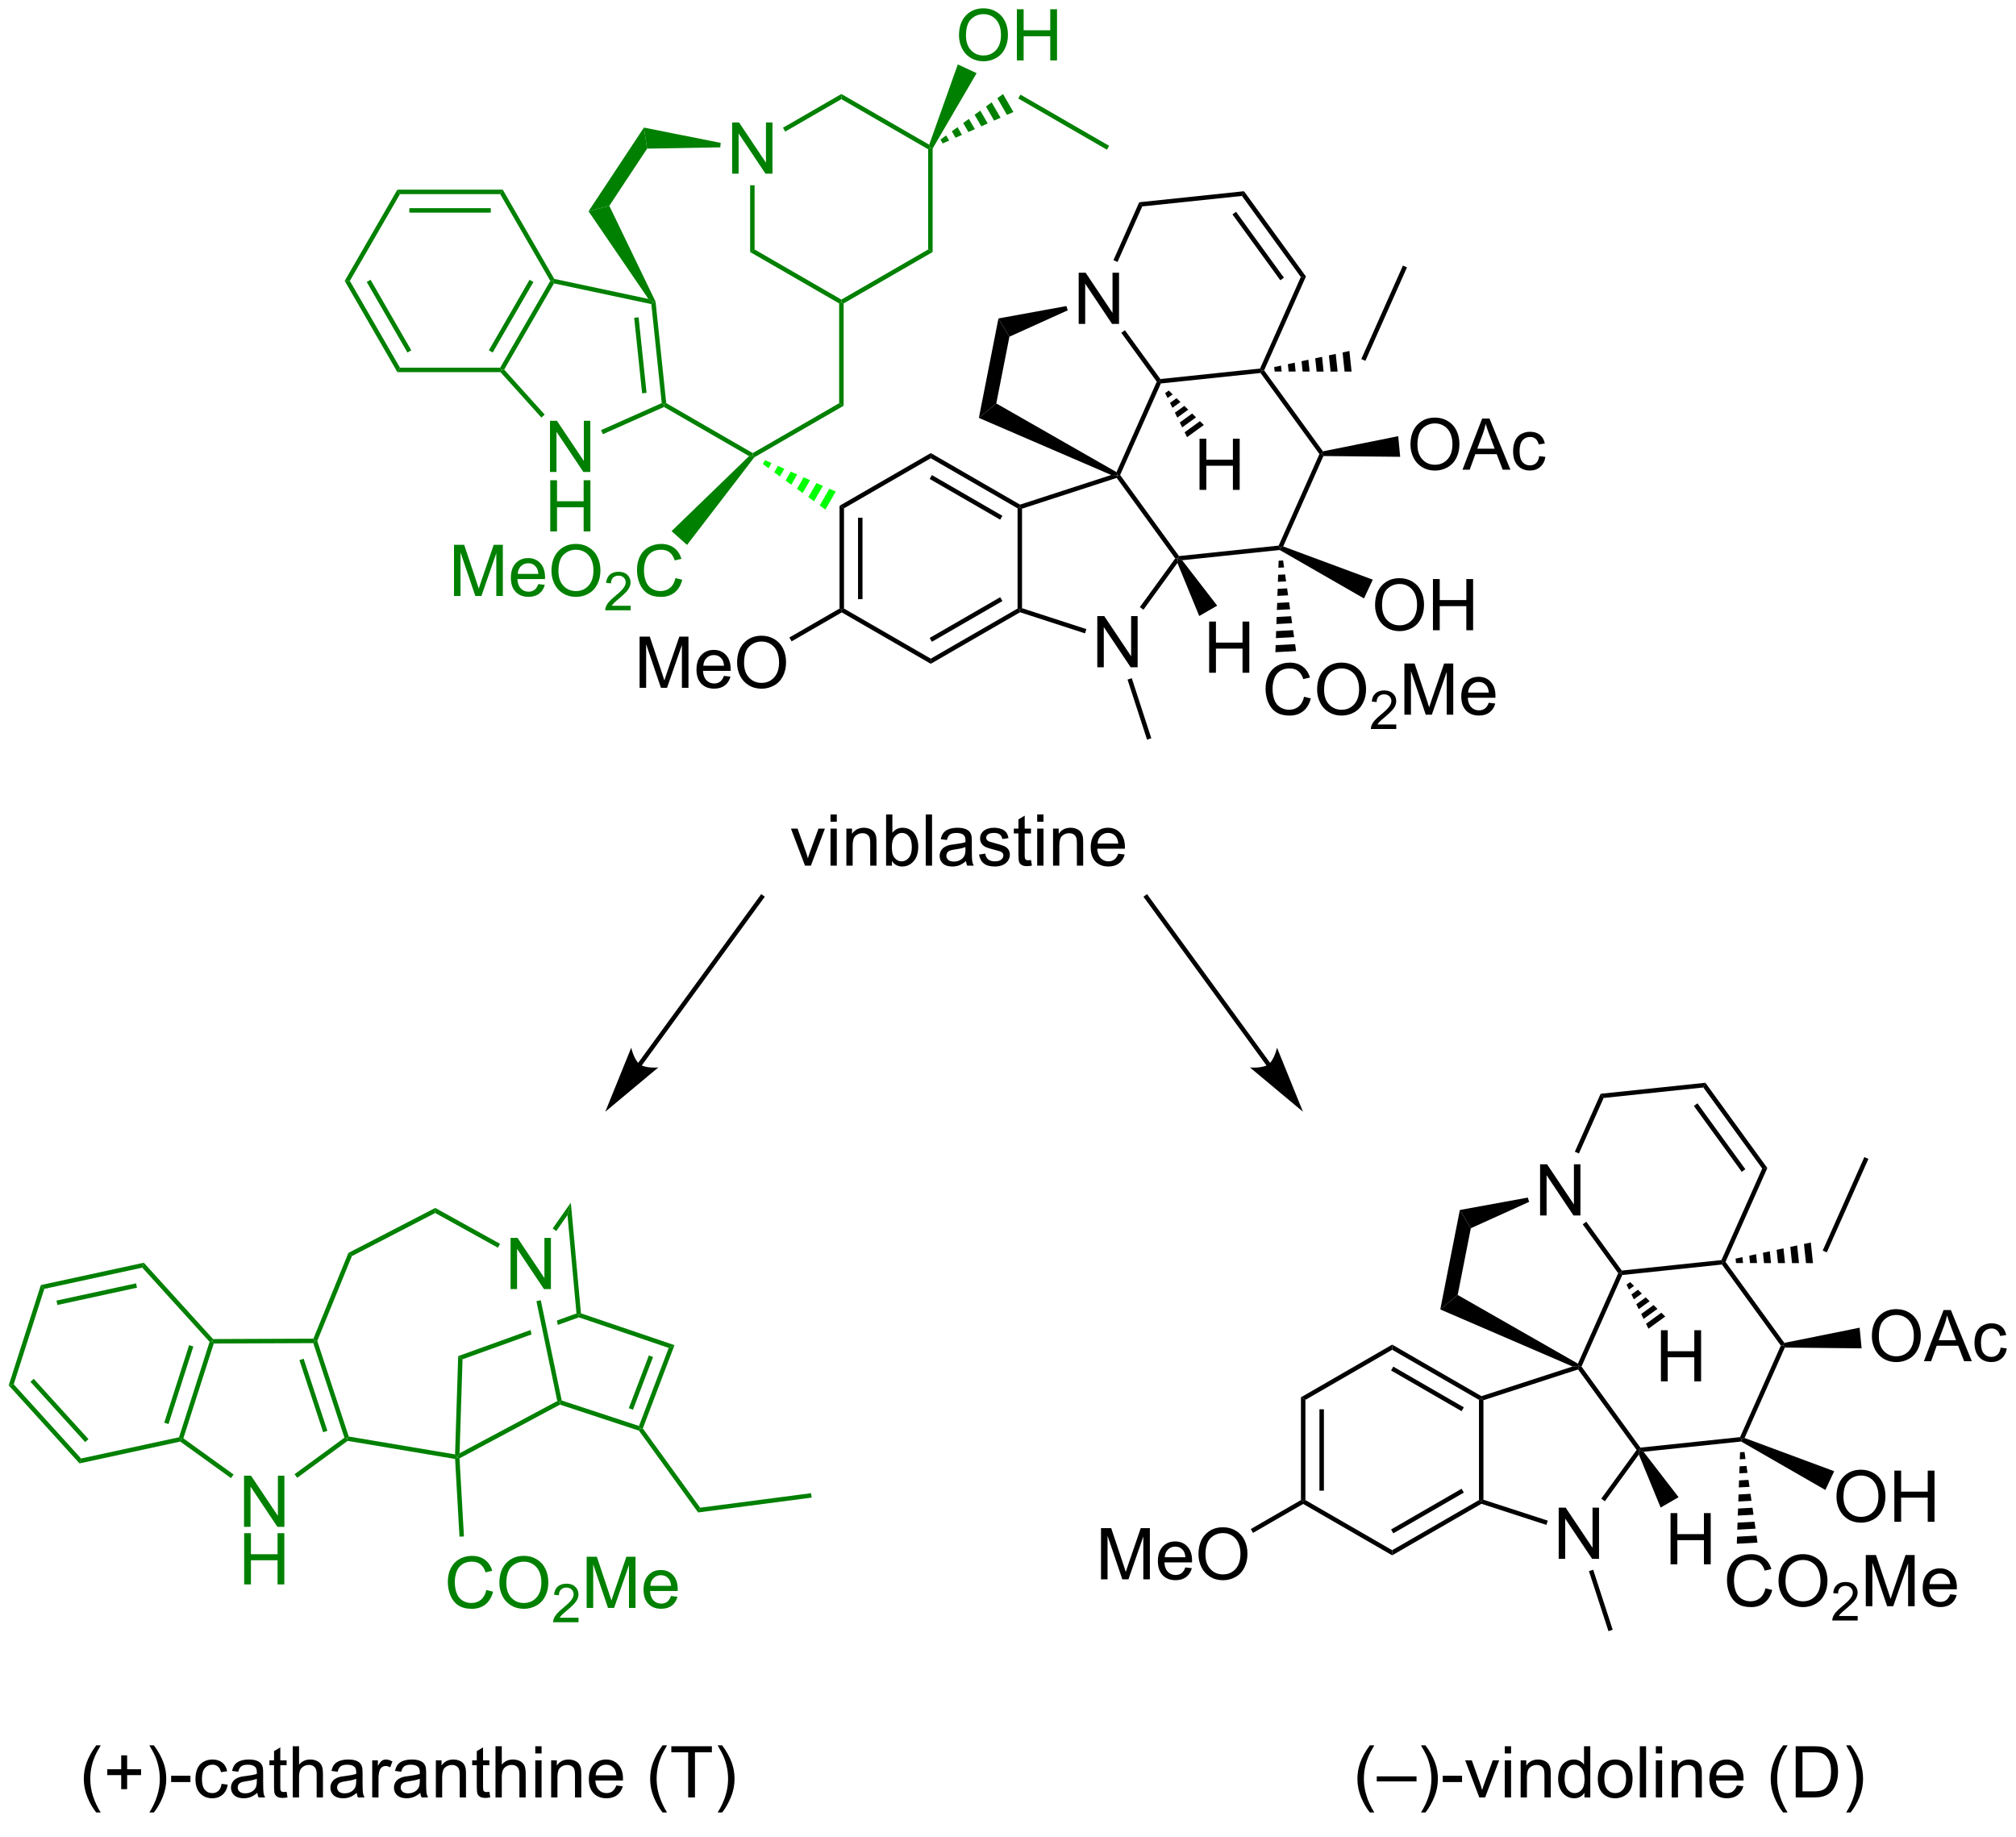 <?xml version="1.0" encoding="UTF-8"?>
<!DOCTYPE svg PUBLIC '-//W3C//DTD SVG 1.0//EN'
          'http://www.w3.org/TR/2001/REC-SVG-20010904/DTD/svg10.dtd'>
<svg stroke-dasharray="none" shape-rendering="auto" xmlns="http://www.w3.org/2000/svg" font-family="'Dialog'" text-rendering="auto" width="90" fill-opacity="1" color-interpolation="auto" color-rendering="auto" preserveAspectRatio="xMidYMid meet" font-size="12px" viewBox="0 0 90 82" fill="black" xmlns:xlink="http://www.w3.org/1999/xlink" stroke="black" image-rendering="auto" stroke-miterlimit="10" stroke-linecap="square" stroke-linejoin="miter" font-style="normal" stroke-width="1" height="82" stroke-dashoffset="0" font-weight="normal" stroke-opacity="1"
><!--Generated by the Batik Graphics2D SVG Generator--><defs id="genericDefs"
  /><g
  ><defs id="defs1"
    ><clipPath clipPathUnits="userSpaceOnUse" id="clipPath1"
      ><path d="M0.646 1.611 L232.602 1.611 L232.602 211.244 L0.646 211.244 L0.646 1.611 Z"
      /></clipPath
      ><clipPath clipPathUnits="userSpaceOnUse" id="clipPath2"
      ><path d="M-1.222 164.603 L-1.222 368.407 L224.285 368.407 L224.285 164.603 Z"
      /></clipPath
    ></defs
    ><g fill="green" transform="scale(0.388,0.388) translate(-0.646,-1.611) matrix(1.029,0,0,1.029,1.903,-167.699)" stroke="green"
    ><path d="M26.065 335.265 L26.065 329.538 L26.844 329.538 L29.852 334.033 L29.852 329.538 L30.578 329.538 L30.578 335.265 L29.799 335.265 L26.792 330.765 L26.792 335.265 L26.065 335.265 Z" stroke="none" clip-path="url(#clipPath2)"
    /></g
    ><g fill="green" transform="matrix(0.399,0,0,0.399,0.488,-65.693)" stroke="green"
    ><path d="M26.096 341.915 L26.096 336.188 L26.854 336.188 L26.854 338.54 L29.831 338.54 L29.831 336.188 L30.588 336.188 L30.588 341.915 L29.831 341.915 L29.831 339.214 L26.854 339.214 L26.854 341.915 L26.096 341.915 Z" stroke="none" clip-path="url(#clipPath2)"
    /></g
    ><g fill="green" transform="matrix(0.399,0,0,0.399,0.488,-65.693)" stroke="green"
    ><path d="M33.842 314.421 L34.01 314.671 L33.83 314.921 L22.693 314.966 L22.51 314.716 L22.621 314.466 Z" stroke="none" clip-path="url(#clipPath2)"
    /></g
    ><g fill="green" transform="matrix(0.399,0,0,0.399,0.488,-65.693)" stroke="green"
    ><path d="M22.228 314.777 L22.51 314.716 L22.693 314.966 L19.294 325.571 L19 325.667 L18.806 325.454 ZM19.936 315.146 L17.156 323.821 L17.632 323.974 L20.412 315.299 Z" stroke="none" clip-path="url(#clipPath2)"
    /></g
    ><g fill="green" transform="matrix(0.399,0,0,0.399,0.488,-65.693)" stroke="green"
    ><path d="M18.944 325.935 L19 325.667 L19.294 325.571 L24.911 329.618 L24.619 330.024 Z" stroke="none" clip-path="url(#clipPath2)"
    /></g
    ><g fill="green" transform="matrix(0.399,0,0,0.399,0.488,-65.693)" stroke="green"
    ><path d="M32.028 329.991 L31.733 329.587 L37.313 325.499 L37.607 325.593 L37.67 325.857 Z" stroke="none" clip-path="url(#clipPath2)"
    /></g
    ><g fill="green" transform="matrix(0.399,0,0,0.399,0.488,-65.693)" stroke="green"
    ><path d="M37.798 325.372 L37.607 325.593 L37.313 325.499 L33.83 314.921 L34.01 314.671 L34.276 314.68 ZM35.408 324.734 L32.752 316.668 L32.277 316.825 L34.933 324.891 Z" stroke="none" clip-path="url(#clipPath2)"
    /></g
    ><g fill="green" transform="matrix(0.399,0,0,0.399,0.488,-65.693)" stroke="green"
    ><path d="M22.621 314.466 L22.51 314.716 L22.228 314.777 L14.693 306.476 L14.87 305.926 Z" stroke="none" clip-path="url(#clipPath2)"
    /></g
    ><g fill="green" transform="matrix(0.399,0,0,0.399,0.488,-65.693)" stroke="green"
    ><path d="M14.87 305.926 L14.693 306.476 L3.736 308.85 L3.348 308.423 ZM13.999 308.233 L5.096 310.162 L5.202 310.651 L14.105 308.721 Z" stroke="none" clip-path="url(#clipPath2)"
    /></g
    ><g fill="green" transform="matrix(0.399,0,0,0.399,0.488,-65.693)" stroke="green"
    ><path d="M3.348 308.423 L3.736 308.85 L0.314 319.527 L-0.25 319.649 Z" stroke="none" clip-path="url(#clipPath2)"
    /></g
    ><g fill="green" transform="matrix(0.399,0,0,0.399,0.488,-65.693)" stroke="green"
    ><path d="M-0.25 319.649 L0.314 319.527 L7.849 327.828 L7.673 328.378 ZM2.183 319.25 L8.306 325.995 L8.676 325.659 L2.553 318.913 Z" stroke="none" clip-path="url(#clipPath2)"
    /></g
    ><g fill="green" transform="matrix(0.399,0,0,0.399,0.488,-65.693)" stroke="green"
    ><path d="M7.673 328.378 L7.849 327.828 L18.806 325.454 L19 325.667 L18.944 325.935 Z" stroke="none" clip-path="url(#clipPath2)"
    /></g
    ><g fill="green" transform="matrix(0.399,0,0,0.399,0.488,-65.693)" stroke="green"
    ><path d="M34.276 314.68 L34.01 314.671 L33.842 314.421 L37.757 304.826 L38.15 305.185 Z" stroke="none" clip-path="url(#clipPath2)"
    /></g
    ><g fill="green" transform="matrix(0.399,0,0,0.399,0.488,-65.693)" stroke="green"
    ><path d="M38.15 305.185 L37.757 304.826 L47.478 299.794 L47.47 300.361 Z" stroke="none" clip-path="url(#clipPath2)"
    /></g
    ><g fill="green" transform="matrix(0.399,0,0,0.399,0.488,-65.693)" stroke="green"
    ><path d="M55.904 308.875 L55.904 303.148 L56.682 303.148 L59.69 307.643 L59.69 303.148 L60.417 303.148 L60.417 308.875 L59.638 308.875 L56.63 304.375 L56.63 308.875 L55.904 308.875 Z" stroke="none" clip-path="url(#clipPath2)"
    /></g
    ><g fill="green" transform="matrix(0.399,0,0,0.399,0.488,-65.693)" stroke="green"
    ><path d="M47.47 300.361 L47.478 299.794 L54.725 303.807 L54.483 304.244 Z" stroke="none" clip-path="url(#clipPath2)"
    /></g
    ><g fill="green" transform="matrix(0.399,0,0,0.399,0.488,-65.693)" stroke="green"
    ><path d="M37.67 325.857 L37.607 325.593 L37.798 325.372 L49.693 327.372 L49.934 327.666 L49.695 327.88 Z" stroke="none" clip-path="url(#clipPath2)"
    /></g
    ><g fill="green" transform="matrix(0.399,0,0,0.399,0.488,-65.693)" stroke="green"
    ><path d="M50.192 327.811 L49.934 327.666 L50.197 327.242 L61.129 321.401 L61.412 321.533 L61.435 321.804 Z" stroke="none" clip-path="url(#clipPath2)"
    /></g
    ><g fill="green" transform="matrix(0.399,0,0,0.399,0.488,-65.693)" stroke="green"
    ><path d="M61.435 321.804 L61.412 321.533 L61.627 321.341 L70.27 324.188 L70.419 324.5 L70.264 324.712 Z" stroke="none" clip-path="url(#clipPath2)"
    /></g
    ><g fill="green" transform="matrix(0.399,0,0,0.399,0.488,-65.693)" stroke="green"
    ><path d="M53.189 342.541 L53.946 342.731 Q53.709 343.666 53.09 344.158 Q52.47 344.647 51.577 344.647 Q50.65 344.647 50.069 344.27 Q49.491 343.892 49.186 343.179 Q48.884 342.462 48.884 341.642 Q48.884 340.746 49.225 340.082 Q49.569 339.416 50.199 339.069 Q50.829 338.723 51.587 338.723 Q52.446 338.723 53.032 339.16 Q53.618 339.598 53.85 340.392 L53.103 340.567 Q52.905 339.942 52.525 339.658 Q52.147 339.371 51.571 339.371 Q50.913 339.371 50.467 339.689 Q50.025 340.004 49.845 340.538 Q49.665 341.072 49.665 341.637 Q49.665 342.369 49.879 342.913 Q50.092 343.457 50.54 343.728 Q50.991 343.996 51.514 343.996 Q52.15 343.996 52.59 343.629 Q53.032 343.262 53.189 342.541 ZM54.651 341.759 Q54.651 340.332 55.416 339.528 Q56.182 338.72 57.393 338.72 Q58.185 338.72 58.82 339.101 Q59.458 339.478 59.791 340.155 Q60.127 340.832 60.127 341.692 Q60.127 342.564 59.776 343.252 Q59.424 343.939 58.779 344.293 Q58.135 344.647 57.388 344.647 Q56.581 344.647 55.943 344.257 Q55.307 343.863 54.979 343.189 Q54.651 342.512 54.651 341.759 ZM55.432 341.77 Q55.432 342.806 55.987 343.403 Q56.544 343.996 57.385 343.996 Q58.239 343.996 58.791 343.395 Q59.346 342.793 59.346 341.689 Q59.346 340.988 59.109 340.468 Q58.872 339.947 58.416 339.66 Q57.963 339.371 57.396 339.371 Q56.591 339.371 56.01 339.926 Q55.432 340.478 55.432 341.77 Z" stroke="none" clip-path="url(#clipPath2)"
    /></g
    ><g fill="green" transform="matrix(0.399,0,0,0.399,0.488,-65.693)" stroke="green"
    ><path d="M63.507 345.641 L63.507 346.148 L60.667 346.148 Q60.661 345.957 60.73 345.781 Q60.837 345.492 61.075 345.211 Q61.316 344.93 61.767 344.56 Q62.466 343.986 62.712 343.65 Q62.958 343.314 62.958 343.016 Q62.958 342.703 62.733 342.488 Q62.511 342.272 62.15 342.272 Q61.769 342.272 61.54 342.5 Q61.312 342.728 61.31 343.133 L60.767 343.078 Q60.823 342.471 61.187 342.154 Q61.55 341.836 62.161 341.836 Q62.78 341.836 63.14 342.18 Q63.501 342.522 63.501 343.027 Q63.501 343.285 63.396 343.535 Q63.29 343.783 63.044 344.059 Q62.8 344.334 62.232 344.814 Q61.757 345.213 61.622 345.355 Q61.487 345.498 61.4 345.641 L63.507 345.641 Z" stroke="none" clip-path="url(#clipPath2)"
    /></g
    ><g fill="green" transform="matrix(0.399,0,0,0.399,0.488,-65.693)" stroke="green"
    ><path d="M64.416 344.548 L64.416 338.822 L65.557 338.822 L66.913 342.877 Q67.101 343.442 67.187 343.723 Q67.283 343.41 67.492 342.806 L68.862 338.822 L69.882 338.822 L69.882 344.548 L69.15 344.548 L69.15 339.754 L67.487 344.548 L66.804 344.548 L65.148 339.673 L65.148 344.548 L64.416 344.548 ZM73.854 343.212 L74.58 343.301 Q74.408 343.939 73.942 344.291 Q73.479 344.642 72.757 344.642 Q71.846 344.642 71.312 344.082 Q70.781 343.52 70.781 342.509 Q70.781 341.462 71.32 340.884 Q71.859 340.306 72.718 340.306 Q73.549 340.306 74.075 340.874 Q74.604 341.439 74.604 342.465 Q74.604 342.528 74.601 342.653 L71.507 342.653 Q71.546 343.337 71.893 343.702 Q72.242 344.064 72.76 344.064 Q73.148 344.064 73.421 343.861 Q73.695 343.658 73.854 343.212 ZM71.546 342.074 L73.862 342.074 Q73.815 341.551 73.596 341.291 Q73.26 340.884 72.726 340.884 Q72.242 340.884 71.911 341.21 Q71.58 341.533 71.546 342.074 Z" stroke="none" clip-path="url(#clipPath2)"
    /></g
    ><g fill="green" transform="matrix(0.399,0,0,0.399,0.488,-65.693)" stroke="green"
    ><path d="M62.272 300.598 L62.646 299.197 L63.778 311.587 L63.544 311.772 L63.278 311.602 Z" stroke="none" clip-path="url(#clipPath2)"
    /></g
    ><g fill="green" transform="matrix(0.399,0,0,0.399,0.488,-65.693)" stroke="green"
    ><path d="M63.278 311.602 L61.087 312.392 L61.087 312.392 L61.19 312.886 L61.19 312.886 L63.547 312.037 L63.544 311.772 L63.278 311.602 ZM58.142 313.453 L50.041 316.373 L50.53 316.729 L58.245 313.948 L58.245 313.948 L58.142 313.453 Z" stroke="none" clip-path="url(#clipPath2)"
    /></g
    ><g fill="green" transform="matrix(0.399,0,0,0.399,0.488,-65.693)" stroke="green"
    ><path d="M61.02 302.38 L60.611 302.093 L62.646 299.197 L62.272 300.598 Z" stroke="none" clip-path="url(#clipPath2)"
    /></g
    ><g fill="green" transform="matrix(0.399,0,0,0.399,0.488,-65.693)" stroke="green"
    ><path d="M58.796 310.226 L59.285 310.124 L61.627 321.341 L61.412 321.533 L61.129 321.401 Z" stroke="none" clip-path="url(#clipPath2)"
    /></g
    ><g fill="green" transform="matrix(0.399,0,0,0.399,0.488,-65.693)" stroke="green"
    ><path d="M63.547 312.037 L63.544 311.772 L63.778 311.587 L74.245 315.148 L73.594 315.455 Z" stroke="none" clip-path="url(#clipPath2)"
    /></g
    ><g fill="green" transform="matrix(0.399,0,0,0.399,0.488,-65.693)" stroke="green"
    ><path d="M70.701 324.463 L70.419 324.5 L70.27 324.188 L73.594 315.455 L74.245 315.148 ZM69.599 322.377 L71.844 316.476 L71.377 316.298 L69.132 322.199 Z" stroke="none" clip-path="url(#clipPath2)"
    /></g
    ><g fill="green" transform="matrix(0.399,0,0,0.399,0.488,-65.693)" stroke="green"
    ><path d="M70.264 324.712 L70.419 324.5 L70.701 324.463 L77.117 333.331 L76.886 333.865 Z" stroke="none" clip-path="url(#clipPath2)"
    /></g
    ><g fill="green" transform="matrix(0.399,0,0,0.399,0.488,-65.693)" stroke="green"
    ><path d="M76.886 333.865 L77.117 333.331 L89.527 331.71 L89.591 332.205 Z" stroke="none" clip-path="url(#clipPath2)"
    /></g
    ><g transform="matrix(0.399,0,0,0.399,0.488,-65.693)"
    ><path d="M144.335 320.981 L144.835 321.269 L144.835 332.481 L144.585 332.625 L144.335 332.481 ZM146.405 322.32 L146.405 331.43 L146.905 331.43 L146.905 322.32 Z" stroke="none" clip-path="url(#clipPath2)"
    /></g
    ><g transform="matrix(0.399,0,0,0.399,0.488,-65.693)"
    ><path d="M144.585 332.914 L144.585 332.625 L144.835 332.481 L154.544 338.086 L154.544 338.664 Z" stroke="none" clip-path="url(#clipPath2)"
    /></g
    ><g transform="matrix(0.399,0,0,0.399,0.488,-65.693)"
    ><path d="M154.544 338.664 L154.544 338.086 L164.254 332.481 L164.504 332.625 L164.532 332.897 ZM154.669 336.201 L162.559 331.646 L162.309 331.213 L154.419 335.768 Z" stroke="none" clip-path="url(#clipPath2)"
    /></g
    ><g transform="matrix(0.399,0,0,0.399,0.488,-65.693)"
    ><path d="M164.754 332.443 L164.504 332.625 L164.254 332.481 L164.254 321.269 L164.504 321.125 L164.754 321.307 Z" stroke="none" clip-path="url(#clipPath2)"
    /></g
    ><g transform="matrix(0.399,0,0,0.399,0.488,-65.693)"
    ><path d="M164.532 320.853 L164.504 321.125 L164.254 321.269 L154.544 315.664 L154.544 315.086 ZM162.559 322.104 L154.669 317.549 L154.419 317.982 L162.309 322.537 Z" stroke="none" clip-path="url(#clipPath2)"
    /></g
    ><g transform="matrix(0.399,0,0,0.399,0.488,-65.693)"
    ><path d="M154.544 315.086 L154.544 315.664 L144.835 321.269 L144.335 320.981 Z" stroke="none" clip-path="url(#clipPath2)"
    /></g
    ><g transform="matrix(0.399,0,0,0.399,0.488,-65.693)"
    ><path d="M173.175 339.054 L173.175 333.327 L173.954 333.327 L176.961 337.822 L176.961 333.327 L177.688 333.327 L177.688 339.054 L176.909 339.054 L173.901 334.554 L173.901 339.054 L173.175 339.054 Z" stroke="none" clip-path="url(#clipPath2)"
    /></g
    ><g transform="matrix(0.399,0,0,0.399,0.488,-65.693)"
    ><path d="M164.532 332.897 L164.504 332.625 L164.754 332.443 L171.952 334.782 L171.798 335.258 Z" stroke="none" clip-path="url(#clipPath2)"
    /></g
    ><g transform="matrix(0.399,0,0,0.399,0.488,-65.693)"
    ><path d="M178.34 332.613 L177.935 332.32 L181.891 326.875 L182.2 326.875 L182.141 327.382 Z" stroke="none" clip-path="url(#clipPath2)"
    /></g
    ><g transform="matrix(0.399,0,0,0.399,0.488,-65.693)"
    ><path d="M182.318 326.611 L182.2 326.875 L181.891 326.875 L175.345 317.865 L175.441 317.571 L175.728 317.541 Z" stroke="none" clip-path="url(#clipPath2)"
    /></g
    ><g transform="matrix(0.399,0,0,0.399,0.488,-65.693)"
    ><path d="M174.734 317.538 L175.441 317.571 L175.345 317.865 L164.754 321.307 L164.504 321.125 L164.532 320.853 Z" stroke="none" clip-path="url(#clipPath2)"
    /></g
    ><g transform="matrix(0.399,0,0,0.399,0.488,-65.693)"
    ><path d="M182.669 327.077 L182.2 326.875 L182.318 326.611 L193.468 325.439 L193.637 325.673 L193.584 325.93 Z" stroke="none" clip-path="url(#clipPath2)"
    /></g
    ><g transform="matrix(0.399,0,0,0.399,0.488,-65.693)"
    ><path d="M193.974 325.532 L193.637 325.673 L193.468 325.439 L198.028 315.197 L198.315 315.167 L198.477 315.417 Z" stroke="none" clip-path="url(#clipPath2)"
    /></g
    ><g transform="matrix(0.399,0,0,0.399,0.488,-65.693)"
    ><path d="M198.423 314.892 L198.315 315.167 L198.028 315.197 L191.438 306.127 L191.555 305.863 L191.842 305.833 Z" stroke="none" clip-path="url(#clipPath2)"
    /></g
    ><g transform="matrix(0.399,0,0,0.399,0.488,-65.693)"
    ><path d="M191.385 305.63 L191.555 305.863 L191.438 306.127 L180.288 307.299 L180.118 307.065 L180.236 306.802 Z" stroke="none" clip-path="url(#clipPath2)"
    /></g
    ><g transform="matrix(0.399,0,0,0.399,0.488,-65.693)"
    ><path d="M179.831 307.096 L180.118 307.065 L180.288 307.299 L175.728 317.541 L175.441 317.571 L175.325 317.217 Z" stroke="none" clip-path="url(#clipPath2)"
    /></g
    ><g transform="matrix(0.399,0,0,0.399,0.488,-65.693)"
    ><path d="M171.093 300.637 L171.093 294.91 L171.872 294.91 L174.879 299.405 L174.879 294.91 L175.606 294.91 L175.606 300.637 L174.827 300.637 L171.82 296.137 L171.82 300.637 L171.093 300.637 Z" stroke="none" clip-path="url(#clipPath2)"
    /></g
    ><g transform="matrix(0.399,0,0,0.399,0.488,-65.693)"
    ><path d="M191.842 305.833 L191.555 305.863 L191.385 305.63 L195.946 295.388 L196.52 295.327 Z" stroke="none" clip-path="url(#clipPath2)"
    /></g
    ><g transform="matrix(0.399,0,0,0.399,0.488,-65.693)"
    ><path d="M196.52 295.327 L195.946 295.388 L189.356 286.318 L189.59 285.79 ZM194.058 295.461 L188.703 288.091 L188.299 288.385 L193.653 295.755 Z" stroke="none" clip-path="url(#clipPath2)"
    /></g
    ><g transform="matrix(0.399,0,0,0.399,0.488,-65.693)"
    ><path d="M189.59 285.79 L189.356 286.318 L178.206 287.49 L177.866 287.022 Z" stroke="none" clip-path="url(#clipPath2)"
    /></g
    ><g transform="matrix(0.399,0,0,0.399,0.488,-65.693)"
    ><path d="M177.866 287.022 L178.206 287.49 L175.439 293.704 L174.982 293.501 Z" stroke="none" clip-path="url(#clipPath2)"
    /></g
    ><g transform="matrix(0.399,0,0,0.399,0.488,-65.693)"
    ><path d="M175.86 301.63 L176.264 301.336 L180.236 306.802 L180.118 307.065 L179.831 307.096 Z" stroke="none" clip-path="url(#clipPath2)"
    /></g
    ><g transform="matrix(0.399,0,0,0.399,0.488,-65.693)"
    ><path d="M121.965 341.35 L121.965 335.623 L123.106 335.623 L124.463 339.678 Q124.65 340.243 124.736 340.524 Q124.833 340.212 125.041 339.608 L126.411 335.623 L127.432 335.623 L127.432 341.35 L126.7 341.35 L126.7 336.556 L125.036 341.35 L124.353 341.35 L122.697 336.475 L122.697 341.35 L121.965 341.35 ZM131.403 340.014 L132.13 340.103 Q131.958 340.741 131.492 341.092 Q131.028 341.444 130.307 341.444 Q129.395 341.444 128.861 340.884 Q128.33 340.321 128.33 339.311 Q128.33 338.264 128.869 337.686 Q129.408 337.108 130.268 337.108 Q131.098 337.108 131.624 337.675 Q132.153 338.241 132.153 339.267 Q132.153 339.329 132.15 339.454 L129.057 339.454 Q129.096 340.139 129.442 340.504 Q129.791 340.866 130.309 340.866 Q130.697 340.866 130.971 340.663 Q131.244 340.459 131.403 340.014 ZM129.096 338.876 L131.411 338.876 Q131.364 338.353 131.145 338.092 Q130.809 337.686 130.275 337.686 Q129.791 337.686 129.46 338.012 Q129.13 338.334 129.096 338.876 ZM132.873 338.561 Q132.873 337.134 133.639 336.329 Q134.404 335.522 135.615 335.522 Q136.407 335.522 137.042 335.902 Q137.68 336.28 138.014 336.957 Q138.35 337.634 138.35 338.493 Q138.35 339.366 137.998 340.053 Q137.646 340.741 137.001 341.095 Q136.357 341.449 135.61 341.449 Q134.803 341.449 134.165 341.058 Q133.529 340.665 133.201 339.991 Q132.873 339.313 132.873 338.561 ZM133.654 338.571 Q133.654 339.608 134.209 340.204 Q134.766 340.798 135.607 340.798 Q136.462 340.798 137.014 340.196 Q137.568 339.595 137.568 338.491 Q137.568 337.79 137.331 337.269 Q137.094 336.748 136.639 336.462 Q136.185 336.173 135.618 336.173 Q134.813 336.173 134.232 336.728 Q133.654 337.28 133.654 338.571 Z" stroke="none" clip-path="url(#clipPath2)"
    /></g
    ><g transform="matrix(0.399,0,0,0.399,0.488,-65.693)"
    ><path d="M144.335 332.481 L144.585 332.625 L144.585 332.914 L138.974 336.153 L138.724 335.72 Z" stroke="none" clip-path="url(#clipPath2)"
    /></g
    ><g transform="matrix(0.399,0,0,0.399,0.488,-65.693)"
    ><path d="M192.967 305.464 L193.732 305.3 L193.802 305.962 L193.019 305.961 ZM194.497 305.137 L195.262 304.973 L195.366 305.964 L194.584 305.963 ZM196.027 304.809 L196.792 304.646 L196.931 305.966 L196.149 305.965 ZM197.558 304.482 L198.323 304.318 L198.496 305.968 L197.714 305.967 ZM199.088 304.155 L199.853 303.991 L200.061 305.969 L199.279 305.969 ZM200.618 303.828 L201.383 303.664 L201.626 305.971 L200.844 305.97 Z" stroke="none" clip-path="url(#clipPath2)"
    /></g
    ><g transform="matrix(0.399,0,0,0.399,0.488,-65.693)"
    ><path d="M203.171 304.768 L202.714 304.565 L207.371 294.105 L207.828 294.308 Z" stroke="none" clip-path="url(#clipPath2)"
    /></g
    ><g transform="matrix(0.399,0,0,0.399,0.488,-65.693)"
    ><path d="M208.215 314.156 Q208.215 312.729 208.981 311.925 Q209.746 311.117 210.957 311.117 Q211.749 311.117 212.384 311.497 Q213.022 311.875 213.356 312.552 Q213.691 313.229 213.691 314.089 Q213.691 314.961 213.34 315.648 Q212.988 316.336 212.343 316.69 Q211.699 317.044 210.952 317.044 Q210.145 317.044 209.507 316.654 Q208.871 316.26 208.543 315.586 Q208.215 314.909 208.215 314.156 ZM208.996 314.167 Q208.996 315.203 209.551 315.8 Q210.108 316.393 210.949 316.393 Q211.804 316.393 212.356 315.792 Q212.91 315.19 212.91 314.086 Q212.91 313.385 212.673 312.865 Q212.436 312.344 211.981 312.057 Q211.527 311.768 210.96 311.768 Q210.155 311.768 209.574 312.323 Q208.996 312.875 208.996 314.167 ZM214.036 316.945 L216.237 311.219 L217.055 311.219 L219.399 316.945 L218.534 316.945 L217.867 315.211 L215.471 315.211 L214.844 316.945 L214.036 316.945 ZM215.69 314.594 L217.633 314.594 L217.034 313.008 Q216.761 312.284 216.628 311.82 Q216.518 312.37 216.32 312.914 L215.69 314.594 ZM222.62 315.425 L223.313 315.516 Q223.198 316.229 222.732 316.635 Q222.266 317.039 221.586 317.039 Q220.734 317.039 220.216 316.482 Q219.698 315.925 219.698 314.885 Q219.698 314.214 219.919 313.711 Q220.143 313.206 220.599 312.956 Q221.055 312.703 221.589 312.703 Q222.266 312.703 222.695 313.044 Q223.125 313.385 223.245 314.016 L222.563 314.12 Q222.464 313.703 222.216 313.492 Q221.969 313.281 221.617 313.281 Q221.086 313.281 220.753 313.661 Q220.422 314.042 220.422 314.867 Q220.422 315.703 220.742 316.083 Q221.063 316.461 221.578 316.461 Q221.992 316.461 222.268 316.208 Q222.547 315.953 222.62 315.425 Z" stroke="none" clip-path="url(#clipPath2)"
    /></g
    ><g transform="matrix(0.399,0,0,0.399,0.488,-65.693)"
    ><path d="M198.477 315.417 L198.315 315.167 L198.423 314.892 L206.845 313.194 L207.064 315.504 Z" stroke="none" clip-path="url(#clipPath2)"
    /></g
    ><g transform="matrix(0.399,0,0,0.399,0.488,-65.693)"
    ><path d="M204.255 332.122 Q204.255 330.695 205.021 329.89 Q205.787 329.083 206.998 329.083 Q207.789 329.083 208.425 329.463 Q209.063 329.841 209.396 330.518 Q209.732 331.195 209.732 332.054 Q209.732 332.927 209.38 333.614 Q209.029 334.302 208.383 334.656 Q207.74 335.01 206.992 335.01 Q206.185 335.01 205.547 334.619 Q204.912 334.226 204.583 333.552 Q204.255 332.875 204.255 332.122 ZM205.037 332.132 Q205.037 333.169 205.591 333.765 Q206.149 334.359 206.99 334.359 Q207.844 334.359 208.396 333.757 Q208.951 333.156 208.951 332.052 Q208.951 331.351 208.714 330.83 Q208.477 330.31 208.021 330.023 Q207.568 329.734 207 329.734 Q206.195 329.734 205.615 330.289 Q205.037 330.841 205.037 332.132 ZM210.731 334.911 L210.731 329.185 L211.488 329.185 L211.488 331.536 L214.465 331.536 L214.465 329.185 L215.223 329.185 L215.223 334.911 L214.465 334.911 L214.465 332.211 L211.488 332.211 L211.488 334.911 L210.731 334.911 Z" stroke="none" clip-path="url(#clipPath2)"
    /></g
    ><g transform="matrix(0.399,0,0,0.399,0.488,-65.693)"
    ><path d="M193.584 325.93 L193.637 325.673 L193.974 325.532 L203.999 329.251 L203.014 331.352 Z" stroke="none" clip-path="url(#clipPath2)"
    /></g
    ><g transform="matrix(0.399,0,0,0.399,0.488,-65.693)"
    ><path d="M196.308 342.35 L197.066 342.54 Q196.829 343.475 196.209 343.967 Q195.589 344.457 194.696 344.457 Q193.769 344.457 193.188 344.079 Q192.61 343.702 192.305 342.988 Q192.003 342.272 192.003 341.452 Q192.003 340.556 192.345 339.892 Q192.688 339.225 193.319 338.879 Q193.949 338.533 194.707 338.533 Q195.566 338.533 196.152 338.97 Q196.738 339.408 196.97 340.202 L196.222 340.376 Q196.024 339.751 195.644 339.467 Q195.266 339.181 194.691 339.181 Q194.032 339.181 193.587 339.499 Q193.144 339.814 192.964 340.348 Q192.785 340.881 192.785 341.447 Q192.785 342.178 192.998 342.723 Q193.212 343.267 193.66 343.538 Q194.11 343.806 194.634 343.806 Q195.269 343.806 195.709 343.439 Q196.152 343.072 196.308 342.35 ZM197.77 341.569 Q197.77 340.142 198.536 339.337 Q199.302 338.53 200.512 338.53 Q201.304 338.53 201.94 338.91 Q202.578 339.288 202.911 339.965 Q203.247 340.642 203.247 341.501 Q203.247 342.374 202.895 343.061 Q202.544 343.749 201.898 344.103 Q201.255 344.457 200.507 344.457 Q199.7 344.457 199.062 344.066 Q198.427 343.673 198.099 342.999 Q197.77 342.322 197.77 341.569 ZM198.552 341.579 Q198.552 342.616 199.106 343.212 Q199.664 343.806 200.505 343.806 Q201.359 343.806 201.911 343.204 Q202.466 342.603 202.466 341.499 Q202.466 340.798 202.229 340.277 Q201.992 339.756 201.536 339.47 Q201.083 339.181 200.515 339.181 Q199.71 339.181 199.13 339.736 Q198.552 340.288 198.552 341.579 Z" stroke="none" clip-path="url(#clipPath2)"
    /></g
    ><g transform="matrix(0.399,0,0,0.399,0.488,-65.693)"
    ><path d="M206.626 345.45 L206.626 345.958 L203.787 345.958 Q203.781 345.767 203.849 345.591 Q203.957 345.302 204.195 345.021 Q204.435 344.739 204.886 344.37 Q205.585 343.796 205.832 343.46 Q206.078 343.124 206.078 342.825 Q206.078 342.513 205.853 342.298 Q205.63 342.081 205.269 342.081 Q204.888 342.081 204.66 342.31 Q204.431 342.538 204.429 342.942 L203.886 342.888 Q203.943 342.28 204.306 341.964 Q204.669 341.646 205.281 341.646 Q205.9 341.646 206.259 341.989 Q206.621 342.331 206.621 342.837 Q206.621 343.095 206.515 343.345 Q206.41 343.593 206.164 343.868 Q205.919 344.144 205.351 344.624 Q204.876 345.022 204.742 345.165 Q204.607 345.308 204.519 345.45 L206.626 345.45 Z" stroke="none" clip-path="url(#clipPath2)"
    /></g
    ><g transform="matrix(0.399,0,0,0.399,0.488,-65.693)"
    ><path d="M207.536 344.358 L207.536 338.631 L208.676 338.631 L210.033 342.686 Q210.221 343.251 210.307 343.533 Q210.403 343.22 210.611 342.616 L211.981 338.631 L213.002 338.631 L213.002 344.358 L212.27 344.358 L212.27 339.564 L210.606 344.358 L209.924 344.358 L208.268 339.483 L208.268 344.358 L207.536 344.358 ZM216.973 343.022 L217.7 343.111 Q217.528 343.749 217.062 344.1 Q216.598 344.452 215.877 344.452 Q214.965 344.452 214.432 343.892 Q213.9 343.329 213.9 342.319 Q213.9 341.272 214.439 340.694 Q214.978 340.116 215.838 340.116 Q216.669 340.116 217.195 340.683 Q217.723 341.249 217.723 342.275 Q217.723 342.337 217.721 342.462 L214.627 342.462 Q214.666 343.147 215.012 343.512 Q215.361 343.874 215.88 343.874 Q216.268 343.874 216.541 343.671 Q216.814 343.467 216.973 343.022 ZM214.666 341.884 L216.981 341.884 Q216.934 341.361 216.715 341.1 Q216.38 340.694 215.846 340.694 Q215.361 340.694 215.03 341.019 Q214.7 341.342 214.666 341.884 Z" stroke="none" clip-path="url(#clipPath2)"
    /></g
    ><g transform="matrix(0.399,0,0,0.399,0.488,-65.693)"
    ><path d="M193.964 327.103 L194.076 327.883 L193.437 327.917 L193.465 327.13 ZM194.188 328.663 L194.3 329.442 L193.381 329.492 L193.409 328.704 ZM194.412 330.222 L194.524 331.002 L193.326 331.066 L193.353 330.279 ZM194.636 331.782 L194.748 332.562 L193.27 332.641 L193.298 331.854 ZM194.86 333.341 L194.972 334.121 L193.214 334.216 L193.242 333.428 ZM195.084 334.901 L195.196 335.681 L193.159 335.79 L193.186 335.003 ZM195.308 336.461 L195.419 337.24 L193.103 337.365 L193.131 336.577 Z" stroke="none" clip-path="url(#clipPath2)"
    /></g
    ><g transform="matrix(0.399,0,0,0.399,0.488,-65.693)"
    ><path d="M176.559 340.431 L177.035 340.276 L179.217 346.991 L178.741 347.146 Z" stroke="none" clip-path="url(#clipPath2)"
    /></g
    ><g transform="matrix(0.399,0,0,0.399,0.488,-65.693)"
    ><path d="M185.691 339.666 L185.691 333.939 L186.449 333.939 L186.449 336.291 L189.425 336.291 L189.425 333.939 L190.183 333.939 L190.183 339.666 L189.425 339.666 L189.425 336.966 L186.449 336.966 L186.449 339.666 L185.691 339.666 Z" stroke="none" clip-path="url(#clipPath2)"
    /></g
    ><g transform="matrix(0.399,0,0,0.399,0.488,-65.693)"
    ><path d="M182.141 327.382 L182.2 326.875 L182.669 327.077 L186.589 332.158 L184.58 333.317 Z" stroke="none" clip-path="url(#clipPath2)"
    /></g
    ><g transform="matrix(0.399,0,0,0.399,0.488,-65.693)"
    ><path d="M184.614 319.204 L184.614 313.477 L185.372 313.477 L185.372 315.829 L188.348 315.829 L188.348 313.477 L189.106 313.477 L189.106 319.204 L188.348 319.204 L188.348 316.503 L185.372 316.503 L185.372 319.204 L184.614 319.204 Z" stroke="none" clip-path="url(#clipPath2)"
    /></g
    ><g transform="matrix(0.399,0,0,0.399,0.488,-65.693)"
    ><path d="M181.17 308.088 L181.606 308.517 L181.038 308.929 L180.766 308.382 ZM182.043 308.945 L182.479 309.373 L181.583 310.024 L181.311 309.476 ZM182.915 309.802 L183.351 310.23 L182.129 311.118 L181.856 310.571 ZM183.787 310.659 L184.224 311.087 L182.674 312.213 L182.401 311.666 ZM184.66 311.515 L185.096 311.944 L183.219 313.307 L182.947 312.76 Z" stroke="none" clip-path="url(#clipPath2)"
    /></g
    ><g transform="matrix(0.399,0,0,0.399,0.488,-65.693)"
    ><path d="M169.718 298.637 L169.868 299.114 L163.343 302.066 L162.115 300.024 Z" stroke="none" clip-path="url(#clipPath2)"
    /></g
    ><g transform="matrix(0.399,0,0,0.399,0.488,-65.693)"
    ><path d="M175.325 317.217 L175.441 317.571 L174.734 317.538 L159.924 311.151 L161.873 309.532 Z" stroke="none" clip-path="url(#clipPath2)"
    /></g
    ><g transform="matrix(0.399,0,0,0.399,0.488,-65.693)"
    ><path d="M162.115 300.024 L163.343 302.066 L161.873 309.532 L159.924 311.151 Z" stroke="none" clip-path="url(#clipPath2)"
    /></g
    ><g transform="matrix(0.399,0,0,0.399,0.488,-65.693)"
    ><path d="M92.71 221.231 L93.21 221.519 L93.21 232.731 L92.96 232.875 L92.71 232.731 ZM94.78 222.57 L94.78 231.68 L95.28 231.68 L95.28 222.57 Z" stroke="none" clip-path="url(#clipPath2)"
    /></g
    ><g transform="matrix(0.399,0,0,0.399,0.488,-65.693)"
    ><path d="M92.96 233.164 L92.96 232.875 L93.21 232.731 L102.919 238.336 L102.919 238.914 Z" stroke="none" clip-path="url(#clipPath2)"
    /></g
    ><g transform="matrix(0.399,0,0,0.399,0.488,-65.693)"
    ><path d="M102.919 238.914 L102.919 238.336 L112.629 232.731 L112.879 232.875 L112.907 233.147 ZM103.044 236.451 L110.933 231.896 L110.683 231.463 L102.794 236.018 Z" stroke="none" clip-path="url(#clipPath2)"
    /></g
    ><g transform="matrix(0.399,0,0,0.399,0.488,-65.693)"
    ><path d="M113.129 232.693 L112.879 232.875 L112.629 232.731 L112.629 221.519 L112.879 221.375 L113.129 221.557 Z" stroke="none" clip-path="url(#clipPath2)"
    /></g
    ><g transform="matrix(0.399,0,0,0.399,0.488,-65.693)"
    ><path d="M112.907 221.103 L112.879 221.375 L112.629 221.519 L102.919 215.914 L102.919 215.336 ZM110.933 222.354 L103.044 217.799 L102.794 218.232 L110.683 222.787 Z" stroke="none" clip-path="url(#clipPath2)"
    /></g
    ><g transform="matrix(0.399,0,0,0.399,0.488,-65.693)"
    ><path d="M102.919 215.336 L102.919 215.914 L93.21 221.519 L92.71 221.231 Z" stroke="none" clip-path="url(#clipPath2)"
    /></g
    ><g transform="matrix(0.399,0,0,0.399,0.488,-65.693)"
    ><path d="M121.55 239.304 L121.55 233.577 L122.329 233.577 L125.336 238.072 L125.336 233.577 L126.063 233.577 L126.063 239.304 L125.284 239.304 L122.276 234.804 L122.276 239.304 L121.55 239.304 Z" stroke="none" clip-path="url(#clipPath2)"
    /></g
    ><g transform="matrix(0.399,0,0,0.399,0.488,-65.693)"
    ><path d="M112.907 233.147 L112.879 232.875 L113.129 232.693 L120.327 235.032 L120.173 235.508 Z" stroke="none" clip-path="url(#clipPath2)"
    /></g
    ><g transform="matrix(0.399,0,0,0.399,0.488,-65.693)"
    ><path d="M126.715 232.863 L126.311 232.57 L130.266 227.125 L130.575 227.125 L130.516 227.632 Z" stroke="none" clip-path="url(#clipPath2)"
    /></g
    ><g transform="matrix(0.399,0,0,0.399,0.488,-65.693)"
    ><path d="M130.693 226.861 L130.575 227.125 L130.266 227.125 L123.72 218.115 L123.816 217.821 L124.103 217.791 Z" stroke="none" clip-path="url(#clipPath2)"
    /></g
    ><g transform="matrix(0.399,0,0,0.399,0.488,-65.693)"
    ><path d="M123.109 217.788 L123.816 217.821 L123.72 218.115 L113.129 221.557 L112.879 221.375 L112.907 221.103 Z" stroke="none" clip-path="url(#clipPath2)"
    /></g
    ><g transform="matrix(0.399,0,0,0.399,0.488,-65.693)"
    ><path d="M131.044 227.327 L130.575 227.125 L130.693 226.861 L141.843 225.689 L142.012 225.923 L141.959 226.18 Z" stroke="none" clip-path="url(#clipPath2)"
    /></g
    ><g transform="matrix(0.399,0,0,0.399,0.488,-65.693)"
    ><path d="M142.349 225.782 L142.012 225.923 L141.843 225.689 L146.403 215.447 L146.69 215.417 L146.852 215.667 Z" stroke="none" clip-path="url(#clipPath2)"
    /></g
    ><g transform="matrix(0.399,0,0,0.399,0.488,-65.693)"
    ><path d="M146.798 215.142 L146.69 215.417 L146.403 215.447 L139.813 206.377 L139.93 206.113 L140.217 206.083 Z" stroke="none" clip-path="url(#clipPath2)"
    /></g
    ><g transform="matrix(0.399,0,0,0.399,0.488,-65.693)"
    ><path d="M139.76 205.88 L139.93 206.113 L139.813 206.377 L128.663 207.549 L128.493 207.315 L128.611 207.052 Z" stroke="none" clip-path="url(#clipPath2)"
    /></g
    ><g transform="matrix(0.399,0,0,0.399,0.488,-65.693)"
    ><path d="M128.206 207.346 L128.493 207.315 L128.663 207.549 L124.103 217.791 L123.816 217.821 L123.7 217.468 Z" stroke="none" clip-path="url(#clipPath2)"
    /></g
    ><g transform="matrix(0.399,0,0,0.399,0.488,-65.693)"
    ><path d="M119.468 200.887 L119.468 195.16 L120.247 195.16 L123.254 199.655 L123.254 195.16 L123.981 195.16 L123.981 200.887 L123.202 200.887 L120.195 196.387 L120.195 200.887 L119.468 200.887 Z" stroke="none" clip-path="url(#clipPath2)"
    /></g
    ><g transform="matrix(0.399,0,0,0.399,0.488,-65.693)"
    ><path d="M140.217 206.083 L139.93 206.113 L139.76 205.88 L144.321 195.638 L144.895 195.577 Z" stroke="none" clip-path="url(#clipPath2)"
    /></g
    ><g transform="matrix(0.399,0,0,0.399,0.488,-65.693)"
    ><path d="M144.895 195.577 L144.321 195.638 L137.731 186.568 L137.965 186.04 ZM142.433 195.711 L137.078 188.341 L136.674 188.635 L142.028 196.005 Z" stroke="none" clip-path="url(#clipPath2)"
    /></g
    ><g transform="matrix(0.399,0,0,0.399,0.488,-65.693)"
    ><path d="M137.965 186.04 L137.731 186.568 L126.581 187.74 L126.241 187.273 Z" stroke="none" clip-path="url(#clipPath2)"
    /></g
    ><g transform="matrix(0.399,0,0,0.399,0.488,-65.693)"
    ><path d="M126.241 187.273 L126.581 187.74 L123.814 193.954 L123.357 193.751 Z" stroke="none" clip-path="url(#clipPath2)"
    /></g
    ><g transform="matrix(0.399,0,0,0.399,0.488,-65.693)"
    ><path d="M124.235 201.88 L124.639 201.586 L128.611 207.052 L128.493 207.315 L128.206 207.346 Z" stroke="none" clip-path="url(#clipPath2)"
    /></g
    ><g transform="matrix(0.399,0,0,0.399,0.488,-65.693)"
    ><path d="M70.34 241.6 L70.34 235.873 L71.481 235.873 L72.838 239.928 Q73.025 240.493 73.111 240.774 Q73.208 240.462 73.416 239.858 L74.786 235.873 L75.807 235.873 L75.807 241.6 L75.075 241.6 L75.075 236.806 L73.411 241.6 L72.728 241.6 L71.072 236.725 L71.072 241.6 L70.34 241.6 ZM79.778 240.264 L80.504 240.353 Q80.333 240.991 79.867 241.342 Q79.403 241.694 78.682 241.694 Q77.77 241.694 77.236 241.134 Q76.705 240.571 76.705 239.561 Q76.705 238.514 77.244 237.936 Q77.783 237.358 78.642 237.358 Q79.473 237.358 79.999 237.925 Q80.528 238.491 80.528 239.517 Q80.528 239.579 80.525 239.704 L77.432 239.704 Q77.471 240.389 77.817 240.754 Q78.166 241.116 78.684 241.116 Q79.072 241.116 79.346 240.912 Q79.619 240.709 79.778 240.264 ZM77.471 239.126 L79.786 239.126 Q79.739 238.603 79.52 238.342 Q79.184 237.936 78.65 237.936 Q78.166 237.936 77.835 238.262 Q77.504 238.584 77.471 239.126 ZM81.248 238.811 Q81.248 237.384 82.014 236.579 Q82.779 235.772 83.99 235.772 Q84.782 235.772 85.417 236.152 Q86.055 236.53 86.389 237.207 Q86.725 237.884 86.725 238.743 Q86.725 239.616 86.373 240.303 Q86.021 240.991 85.376 241.345 Q84.732 241.699 83.985 241.699 Q83.178 241.699 82.54 241.308 Q81.904 240.915 81.576 240.241 Q81.248 239.564 81.248 238.811 ZM82.029 238.821 Q82.029 239.858 82.584 240.454 Q83.141 241.048 83.982 241.048 Q84.837 241.048 85.389 240.446 Q85.943 239.845 85.943 238.741 Q85.943 238.04 85.706 237.519 Q85.469 236.998 85.014 236.712 Q84.561 236.423 83.993 236.423 Q83.188 236.423 82.607 236.978 Q82.029 237.53 82.029 238.821 Z" stroke="none" clip-path="url(#clipPath2)"
    /></g
    ><g transform="matrix(0.399,0,0,0.399,0.488,-65.693)"
    ><path d="M92.71 232.731 L92.96 232.875 L92.96 233.164 L87.349 236.403 L87.099 235.97 Z" stroke="none" clip-path="url(#clipPath2)"
    /></g
    ><g transform="matrix(0.399,0,0,0.399,0.488,-65.693)"
    ><path d="M141.342 205.714 L142.107 205.55 L142.177 206.212 L141.394 206.211 ZM142.872 205.387 L143.637 205.223 L143.741 206.214 L142.959 206.213 ZM144.402 205.059 L145.167 204.896 L145.306 206.216 L144.524 206.215 ZM145.933 204.732 L146.698 204.569 L146.871 206.218 L146.089 206.217 ZM147.463 204.405 L148.228 204.241 L148.436 206.22 L147.654 206.219 ZM148.993 204.078 L149.758 203.914 L150.001 206.221 L149.218 206.22 Z" stroke="none" clip-path="url(#clipPath2)"
    /></g
    ><g transform="matrix(0.399,0,0,0.399,0.488,-65.693)"
    ><path d="M151.546 205.018 L151.089 204.815 L155.746 194.355 L156.203 194.558 Z" stroke="none" clip-path="url(#clipPath2)"
    /></g
    ><g transform="matrix(0.399,0,0,0.399,0.488,-65.693)"
    ><path d="M156.59 214.406 Q156.59 212.979 157.356 212.174 Q158.121 211.367 159.332 211.367 Q160.124 211.367 160.759 211.747 Q161.397 212.125 161.731 212.802 Q162.066 213.479 162.066 214.339 Q162.066 215.211 161.715 215.898 Q161.363 216.586 160.718 216.94 Q160.074 217.294 159.327 217.294 Q158.52 217.294 157.882 216.904 Q157.246 216.51 156.918 215.836 Q156.59 215.159 156.59 214.406 ZM157.371 214.417 Q157.371 215.453 157.926 216.049 Q158.483 216.643 159.324 216.643 Q160.179 216.643 160.731 216.042 Q161.285 215.44 161.285 214.336 Q161.285 213.635 161.048 213.115 Q160.811 212.594 160.356 212.307 Q159.902 212.018 159.335 212.018 Q158.53 212.018 157.949 212.573 Q157.371 213.125 157.371 214.417 ZM162.411 217.195 L164.612 211.469 L165.43 211.469 L167.774 217.195 L166.909 217.195 L166.242 215.461 L163.846 215.461 L163.219 217.195 L162.411 217.195 ZM164.065 214.844 L166.008 214.844 L165.409 213.258 Q165.136 212.534 165.003 212.07 Q164.893 212.62 164.695 213.164 L164.065 214.844 ZM170.995 215.674 L171.688 215.766 Q171.573 216.479 171.107 216.885 Q170.641 217.289 169.961 217.289 Q169.109 217.289 168.591 216.732 Q168.073 216.174 168.073 215.135 Q168.073 214.464 168.294 213.961 Q168.518 213.456 168.974 213.206 Q169.43 212.953 169.964 212.953 Q170.641 212.953 171.07 213.294 Q171.5 213.635 171.62 214.266 L170.938 214.37 Q170.839 213.953 170.591 213.742 Q170.344 213.531 169.992 213.531 Q169.461 213.531 169.128 213.911 Q168.797 214.292 168.797 215.117 Q168.797 215.953 169.117 216.333 Q169.438 216.711 169.953 216.711 Q170.367 216.711 170.643 216.458 Q170.922 216.203 170.995 215.674 Z" stroke="none" clip-path="url(#clipPath2)"
    /></g
    ><g transform="matrix(0.399,0,0,0.399,0.488,-65.693)"
    ><path d="M146.852 215.667 L146.69 215.417 L146.798 215.142 L155.22 213.444 L155.439 215.754 Z" stroke="none" clip-path="url(#clipPath2)"
    /></g
    ><g transform="matrix(0.399,0,0,0.399,0.488,-65.693)"
    ><path d="M152.63 232.372 Q152.63 230.945 153.396 230.14 Q154.162 229.333 155.373 229.333 Q156.164 229.333 156.8 229.713 Q157.438 230.091 157.771 230.768 Q158.107 231.445 158.107 232.304 Q158.107 233.177 157.755 233.864 Q157.404 234.552 156.758 234.906 Q156.115 235.26 155.367 235.26 Q154.56 235.26 153.922 234.869 Q153.287 234.476 152.958 233.802 Q152.63 233.125 152.63 232.372 ZM153.412 232.382 Q153.412 233.419 153.966 234.015 Q154.524 234.609 155.365 234.609 Q156.219 234.609 156.771 234.007 Q157.326 233.406 157.326 232.302 Q157.326 231.601 157.089 231.08 Q156.852 230.56 156.396 230.273 Q155.943 229.984 155.375 229.984 Q154.57 229.984 153.99 230.539 Q153.412 231.091 153.412 232.382 ZM159.106 235.161 L159.106 229.435 L159.863 229.435 L159.863 231.786 L162.84 231.786 L162.84 229.435 L163.598 229.435 L163.598 235.161 L162.84 235.161 L162.84 232.461 L159.863 232.461 L159.863 235.161 L159.106 235.161 Z" stroke="none" clip-path="url(#clipPath2)"
    /></g
    ><g transform="matrix(0.399,0,0,0.399,0.488,-65.693)"
    ><path d="M141.959 226.18 L142.012 225.923 L142.349 225.782 L152.374 229.501 L151.389 231.602 Z" stroke="none" clip-path="url(#clipPath2)"
    /></g
    ><g transform="matrix(0.399,0,0,0.399,0.488,-65.693)"
    ><path d="M144.683 242.6 L145.441 242.79 Q145.204 243.725 144.584 244.217 Q143.964 244.707 143.071 244.707 Q142.144 244.707 141.563 244.329 Q140.985 243.952 140.68 243.238 Q140.378 242.522 140.378 241.702 Q140.378 240.806 140.72 240.142 Q141.063 239.475 141.694 239.129 Q142.324 238.782 143.082 238.782 Q143.941 238.782 144.527 239.22 Q145.113 239.657 145.345 240.452 L144.597 240.626 Q144.399 240.001 144.019 239.717 Q143.641 239.431 143.066 239.431 Q142.407 239.431 141.962 239.749 Q141.519 240.064 141.339 240.598 Q141.16 241.131 141.16 241.696 Q141.16 242.428 141.373 242.973 Q141.587 243.517 142.035 243.788 Q142.485 244.056 143.009 244.056 Q143.644 244.056 144.084 243.689 Q144.527 243.321 144.683 242.6 ZM146.145 241.819 Q146.145 240.392 146.911 239.587 Q147.677 238.78 148.887 238.78 Q149.679 238.78 150.315 239.16 Q150.953 239.538 151.286 240.215 Q151.622 240.892 151.622 241.751 Q151.622 242.624 151.27 243.311 Q150.919 243.999 150.273 244.353 Q149.63 244.707 148.882 244.707 Q148.075 244.707 147.437 244.316 Q146.802 243.923 146.474 243.249 Q146.145 242.571 146.145 241.819 ZM146.927 241.829 Q146.927 242.866 147.481 243.462 Q148.039 244.056 148.88 244.056 Q149.734 244.056 150.286 243.454 Q150.841 242.853 150.841 241.749 Q150.841 241.048 150.604 240.527 Q150.367 240.006 149.911 239.72 Q149.458 239.431 148.89 239.431 Q148.085 239.431 147.505 239.986 Q146.927 240.538 146.927 241.829 Z" stroke="none" clip-path="url(#clipPath2)"
    /></g
    ><g transform="matrix(0.399,0,0,0.399,0.488,-65.693)"
    ><path d="M155.001 245.7 L155.001 246.208 L152.162 246.208 Q152.156 246.017 152.224 245.841 Q152.332 245.552 152.57 245.27 Q152.81 244.989 153.261 244.62 Q153.96 244.046 154.207 243.71 Q154.453 243.374 154.453 243.075 Q154.453 242.763 154.228 242.548 Q154.005 242.331 153.644 242.331 Q153.263 242.331 153.035 242.56 Q152.806 242.788 152.804 243.192 L152.261 243.138 Q152.318 242.53 152.681 242.214 Q153.044 241.895 153.656 241.895 Q154.275 241.895 154.634 242.239 Q154.996 242.581 154.996 243.087 Q154.996 243.345 154.89 243.595 Q154.785 243.843 154.539 244.118 Q154.294 244.393 153.726 244.874 Q153.251 245.272 153.117 245.415 Q152.982 245.558 152.894 245.7 L155.001 245.7 Z" stroke="none" clip-path="url(#clipPath2)"
    /></g
    ><g transform="matrix(0.399,0,0,0.399,0.488,-65.693)"
    ><path d="M155.911 244.608 L155.911 238.881 L157.051 238.881 L158.408 242.936 Q158.596 243.501 158.682 243.782 Q158.778 243.47 158.986 242.866 L160.356 238.881 L161.377 238.881 L161.377 244.608 L160.645 244.608 L160.645 239.814 L158.981 244.608 L158.299 244.608 L156.643 239.733 L156.643 244.608 L155.911 244.608 ZM165.348 243.272 L166.075 243.361 Q165.903 243.999 165.437 244.35 Q164.973 244.702 164.252 244.702 Q163.34 244.702 162.807 244.142 Q162.275 243.579 162.275 242.569 Q162.275 241.522 162.814 240.944 Q163.353 240.366 164.213 240.366 Q165.044 240.366 165.57 240.934 Q166.098 241.499 166.098 242.525 Q166.098 242.587 166.096 242.712 L163.002 242.712 Q163.041 243.397 163.387 243.762 Q163.736 244.124 164.255 244.124 Q164.643 244.124 164.916 243.921 Q165.189 243.717 165.348 243.272 ZM163.041 242.134 L165.356 242.134 Q165.309 241.611 165.09 241.35 Q164.755 240.944 164.221 240.944 Q163.736 240.944 163.405 241.269 Q163.075 241.592 163.041 242.134 Z" stroke="none" clip-path="url(#clipPath2)"
    /></g
    ><g transform="matrix(0.399,0,0,0.399,0.488,-65.693)"
    ><path d="M142.339 227.353 L142.451 228.133 L141.812 228.167 L141.84 227.38 ZM142.563 228.913 L142.675 229.692 L141.756 229.742 L141.784 228.954 ZM142.787 230.472 L142.899 231.252 L141.701 231.316 L141.728 230.529 ZM143.011 232.032 L143.123 232.812 L141.645 232.891 L141.673 232.104 ZM143.235 233.591 L143.347 234.371 L141.589 234.466 L141.617 233.678 ZM143.459 235.151 L143.571 235.931 L141.534 236.04 L141.561 235.253 ZM143.683 236.711 L143.794 237.49 L141.478 237.615 L141.506 236.827 Z" stroke="none" clip-path="url(#clipPath2)"
    /></g
    ><g transform="matrix(0.399,0,0,0.399,0.488,-65.693)"
    ><path d="M124.934 240.681 L125.41 240.526 L127.592 247.241 L127.116 247.395 Z" stroke="none" clip-path="url(#clipPath2)"
    /></g
    ><g transform="matrix(0.399,0,0,0.399,0.488,-65.693)"
    ><path d="M134.066 239.916 L134.066 234.189 L134.824 234.189 L134.824 236.541 L137.8 236.541 L137.8 234.189 L138.558 234.189 L138.558 239.916 L137.8 239.916 L137.8 237.215 L134.824 237.215 L134.824 239.916 L134.066 239.916 Z" stroke="none" clip-path="url(#clipPath2)"
    /></g
    ><g transform="matrix(0.399,0,0,0.399,0.488,-65.693)"
    ><path d="M130.516 227.632 L130.575 227.125 L131.044 227.327 L134.964 232.407 L132.955 233.567 Z" stroke="none" clip-path="url(#clipPath2)"
    /></g
    ><g transform="matrix(0.399,0,0,0.399,0.488,-65.693)"
    ><path d="M132.989 219.454 L132.989 213.727 L133.747 213.727 L133.747 216.079 L136.723 216.079 L136.723 213.727 L137.481 213.727 L137.481 219.454 L136.723 219.454 L136.723 216.753 L133.747 216.753 L133.747 219.454 L132.989 219.454 Z" stroke="none" clip-path="url(#clipPath2)"
    /></g
    ><g transform="matrix(0.399,0,0,0.399,0.488,-65.693)"
    ><path d="M129.545 208.338 L129.981 208.767 L129.413 209.179 L129.141 208.632 ZM130.418 209.195 L130.854 209.623 L129.958 210.274 L129.686 209.727 ZM131.29 210.052 L131.726 210.48 L130.504 211.368 L130.231 210.821 ZM132.162 210.909 L132.599 211.337 L131.049 212.463 L130.776 211.916 ZM133.035 211.765 L133.471 212.194 L131.594 213.557 L131.322 213.01 Z" stroke="none" clip-path="url(#clipPath2)"
    /></g
    ><g transform="matrix(0.399,0,0,0.399,0.488,-65.693)"
    ><path d="M118.093 198.887 L118.243 199.364 L111.718 202.316 L110.49 200.274 Z" stroke="none" clip-path="url(#clipPath2)"
    /></g
    ><g transform="matrix(0.399,0,0,0.399,0.488,-65.693)"
    ><path d="M123.7 217.468 L123.816 217.821 L123.109 217.788 L108.299 211.401 L110.248 209.782 Z" stroke="none" clip-path="url(#clipPath2)"
    /></g
    ><g transform="matrix(0.399,0,0,0.399,0.488,-65.693)"
    ><path d="M110.49 200.274 L111.718 202.316 L110.248 209.782 L108.299 211.401 Z" stroke="none" clip-path="url(#clipPath2)"
    /></g
    ><g fill="lime" transform="matrix(0.399,0,0,0.399,0.488,-65.693)" stroke="lime"
    ><path d="M91.128 221.657 L90.492 221.194 L91.569 219.328 L92.288 219.648 ZM89.855 220.731 L89.219 220.268 L90.13 218.689 L90.85 219.008 ZM88.582 219.805 L87.946 219.342 L88.692 218.049 L89.411 218.369 ZM87.309 218.879 L86.673 218.416 L87.254 217.41 L87.973 217.73 ZM86.037 217.953 L85.4 217.49 L85.816 216.771 L86.535 217.09 ZM84.764 217.027 L84.128 216.564 L84.378 216.131 L85.097 216.451 Z" stroke="none" clip-path="url(#clipPath2)"
    /></g
    ><g fill="green" transform="matrix(0.399,0,0,0.399,0.488,-65.693)" stroke="green"
    ><path d="M83.001 215.336 L83.001 215.625 L82.589 215.676 L73.07 210.18 L73.085 209.9 L73.32 209.747 Z" stroke="none" clip-path="url(#clipPath2)"
    /></g
    ><g fill="green" transform="matrix(0.399,0,0,0.399,0.488,-65.693)" stroke="green"
    ><path d="M83.167 215.817 L83.001 215.625 L83.001 215.336 L92.667 209.756 L93.167 210.044 Z" stroke="none" clip-path="url(#clipPath2)"
    /></g
    ><g fill="green" transform="matrix(0.399,0,0,0.399,0.488,-65.693)" stroke="green"
    ><path d="M93.167 210.044 L92.667 209.756 L92.667 198.594 L92.917 198.45 L93.167 198.594 Z" stroke="none" clip-path="url(#clipPath2)"
    /></g
    ><g fill="green" transform="matrix(0.399,0,0,0.399,0.488,-65.693)" stroke="green"
    ><path d="M80.692 184.075 L80.692 178.348 L81.47 178.348 L84.478 182.843 L84.478 178.348 L85.205 178.348 L85.205 184.075 L84.426 184.075 L81.418 179.575 L81.418 184.075 L80.692 184.075 Z" stroke="none" clip-path="url(#clipPath2)"
    /></g
    ><g fill="green" transform="matrix(0.399,0,0,0.399,0.488,-65.693)" stroke="green"
    ><path d="M93.167 198.594 L92.917 198.45 L92.917 198.161 L102.626 192.556 L103.126 192.844 Z" stroke="none" clip-path="url(#clipPath2)"
    /></g
    ><g fill="green" transform="matrix(0.399,0,0,0.399,0.488,-65.693)" stroke="green"
    ><path d="M103.126 192.844 L102.626 192.556 L102.626 181.344 L102.876 181.2 L103.126 181.265 Z" stroke="none" clip-path="url(#clipPath2)"
    /></g
    ><g fill="green" transform="matrix(0.399,0,0,0.399,0.488,-65.693)" stroke="green"
    ><path d="M102.742 180.834 L102.876 181.2 L102.626 181.344 L92.917 175.739 L92.917 175.161 Z" stroke="none" clip-path="url(#clipPath2)"
    /></g
    ><g fill="green" transform="matrix(0.399,0,0,0.399,0.488,-65.693)" stroke="green"
    ><path d="M92.917 175.161 L92.917 175.739 L86.632 179.367 L86.382 178.934 Z" stroke="none" clip-path="url(#clipPath2)"
    /></g
    ><g fill="green" transform="matrix(0.399,0,0,0.399,0.488,-65.693)" stroke="green"
    ><path d="M82.707 185.375 L83.207 185.375 L83.207 192.556 L82.707 192.844 Z" stroke="none" clip-path="url(#clipPath2)"
    /></g
    ><g fill="green" transform="matrix(0.399,0,0,0.399,0.488,-65.693)" stroke="green"
    ><path d="M82.707 192.844 L83.207 192.556 L92.917 198.161 L92.917 198.45 L92.667 198.594 Z" stroke="none" clip-path="url(#clipPath2)"
    /></g
    ><g fill="green" transform="matrix(0.399,0,0,0.399,0.488,-65.693)" stroke="green"
    ><path d="M104.003 180.261 L104.639 179.798 L104.972 180.374 L104.253 180.694 ZM105.276 179.335 L105.912 178.872 L106.41 179.735 L105.691 180.054 ZM106.548 178.409 L107.185 177.946 L107.849 179.095 L107.129 179.415 ZM107.821 177.483 L108.458 177.02 L109.287 178.456 L108.568 178.776 ZM109.094 176.557 L109.73 176.094 L110.725 177.817 L110.006 178.136 ZM110.367 175.631 L111.003 175.168 L112.163 177.177 L111.444 177.497 Z" stroke="none" clip-path="url(#clipPath2)"
    /></g
    ><g fill="green" transform="matrix(0.399,0,0,0.399,0.488,-65.693)" stroke="green"
    ><path d="M112.71 175.667 L112.96 175.233 L122.876 180.958 L122.626 181.392 Z" stroke="none" clip-path="url(#clipPath2)"
    /></g
    ><g fill="green" transform="matrix(0.399,0,0,0.399,0.488,-65.693)" stroke="green"
    ><path d="M106.076 168.614 Q106.076 167.187 106.842 166.382 Q107.608 165.575 108.819 165.575 Q109.61 165.575 110.246 165.955 Q110.884 166.333 111.217 167.01 Q111.553 167.687 111.553 168.546 Q111.553 169.419 111.201 170.106 Q110.85 170.794 110.204 171.148 Q109.561 171.502 108.813 171.502 Q108.006 171.502 107.368 171.112 Q106.733 170.718 106.404 170.044 Q106.076 169.367 106.076 168.614 ZM106.858 168.625 Q106.858 169.661 107.412 170.257 Q107.97 170.851 108.811 170.851 Q109.665 170.851 110.217 170.25 Q110.772 169.648 110.772 168.544 Q110.772 167.843 110.535 167.322 Q110.298 166.802 109.842 166.515 Q109.389 166.226 108.821 166.226 Q108.016 166.226 107.436 166.781 Q106.858 167.333 106.858 168.625 ZM112.552 171.403 L112.552 165.677 L113.309 165.677 L113.309 168.028 L116.286 168.028 L116.286 165.677 L117.044 165.677 L117.044 171.403 L116.286 171.403 L116.286 168.703 L113.309 168.703 L113.309 171.403 L112.552 171.403 Z" stroke="none" clip-path="url(#clipPath2)"
    /></g
    ><g fill="green" transform="matrix(0.399,0,0,0.399,0.488,-65.693)" stroke="green"
    ><path d="M103.126 181.265 L102.876 181.2 L102.742 180.834 L105.943 171.851 L108.047 172.829 Z" stroke="none" clip-path="url(#clipPath2)"
    /></g
    ><g fill="green" transform="matrix(0.399,0,0,0.399,0.488,-65.693)" stroke="green"
    ><path d="M60.313 217.452 L60.313 211.726 L61.092 211.726 L64.1 216.221 L64.1 211.726 L64.826 211.726 L64.826 217.452 L64.047 217.452 L61.04 212.952 L61.04 217.452 L60.313 217.452 Z" stroke="none" clip-path="url(#clipPath2)"
    /></g
    ><g fill="green" transform="matrix(0.399,0,0,0.399,0.488,-65.693)" stroke="green"
    ><path d="M60.344 224.102 L60.344 218.376 L61.102 218.376 L61.102 220.727 L64.079 220.727 L64.079 218.376 L64.837 218.376 L64.837 224.102 L64.079 224.102 L64.079 221.402 L61.102 221.402 L61.102 224.102 L60.344 224.102 Z" stroke="none" clip-path="url(#clipPath2)"
    /></g
    ><g fill="green" transform="matrix(0.399,0,0,0.399,0.488,-65.693)" stroke="green"
    ><path d="M73.32 209.747 L73.085 209.9 L72.817 209.745 L71.653 198.67 L71.882 198.463 L72.127 198.396 ZM71.117 208.595 L70.23 200.149 L69.733 200.201 L70.62 208.647 Z" stroke="none" clip-path="url(#clipPath2)"
    /></g
    ><g fill="green" transform="matrix(0.399,0,0,0.399,0.488,-65.693)" stroke="green"
    ><path d="M71.325 198.089 L71.882 198.463 L71.653 198.67 L60.76 196.354 L60.634 196.072 L60.795 195.851 Z" stroke="none" clip-path="url(#clipPath2)"
    /></g
    ><g fill="green" transform="matrix(0.399,0,0,0.399,0.488,-65.693)" stroke="green"
    ><path d="M60.345 196.072 L60.634 196.072 L60.76 196.354 L55.191 205.999 L54.884 206.031 L54.739 205.781 ZM58.027 195.947 L53.472 203.836 L53.905 204.086 L58.46 196.197 Z" stroke="none" clip-path="url(#clipPath2)"
    /></g
    ><g fill="green" transform="matrix(0.399,0,0,0.399,0.488,-65.693)" stroke="green"
    ><path d="M54.773 206.281 L54.884 206.031 L55.191 205.999 L59.721 211.029 L59.349 211.364 Z" stroke="none" clip-path="url(#clipPath2)"
    /></g
    ><g fill="green" transform="matrix(0.399,0,0,0.399,0.488,-65.693)" stroke="green"
    ><path d="M66.231 213.225 L66.027 212.768 L72.817 209.745 L73.085 209.9 L73.07 210.18 Z" stroke="none" clip-path="url(#clipPath2)"
    /></g
    ><g fill="green" transform="matrix(0.399,0,0,0.399,0.488,-65.693)" stroke="green"
    ><path d="M60.795 195.851 L60.634 196.072 L60.345 196.072 L54.739 186.363 L55.028 185.863 Z" stroke="none" clip-path="url(#clipPath2)"
    /></g
    ><g fill="green" transform="matrix(0.399,0,0,0.399,0.488,-65.693)" stroke="green"
    ><path d="M55.028 185.863 L54.739 186.363 L43.528 186.363 L43.239 185.863 ZM53.689 187.933 L44.579 187.933 L44.579 188.433 L53.689 188.433 Z" stroke="none" clip-path="url(#clipPath2)"
    /></g
    ><g fill="green" transform="matrix(0.399,0,0,0.399,0.488,-65.693)" stroke="green"
    ><path d="M43.239 185.863 L43.528 186.363 L37.922 196.072 L37.345 196.072 Z" stroke="none" clip-path="url(#clipPath2)"
    /></g
    ><g fill="green" transform="matrix(0.399,0,0,0.399,0.488,-65.693)" stroke="green"
    ><path d="M37.345 196.072 L37.922 196.072 L43.528 205.781 L43.239 206.281 ZM39.808 196.197 L44.362 204.086 L44.795 203.836 L40.241 195.947 Z" stroke="none" clip-path="url(#clipPath2)"
    /></g
    ><g fill="green" transform="matrix(0.399,0,0,0.399,0.488,-65.693)" stroke="green"
    ><path d="M43.239 206.281 L43.528 205.781 L54.739 205.781 L54.884 206.031 L54.773 206.281 Z" stroke="none" clip-path="url(#clipPath2)"
    /></g
    ><g fill="green" transform="matrix(0.399,0,0,0.399,0.488,-65.693)" stroke="green"
    ><path d="M49.572 231.328 L49.572 225.602 L50.712 225.602 L52.069 229.657 Q52.256 230.222 52.342 230.503 Q52.439 230.19 52.647 229.586 L54.017 225.602 L55.038 225.602 L55.038 231.328 L54.306 231.328 L54.306 226.534 L52.642 231.328 L51.96 231.328 L50.303 226.453 L50.303 231.328 L49.572 231.328 ZM59.009 229.993 L59.736 230.081 Q59.564 230.719 59.098 231.071 Q58.634 231.422 57.913 231.422 Q57.001 231.422 56.467 230.862 Q55.936 230.3 55.936 229.289 Q55.936 228.243 56.475 227.664 Q57.014 227.086 57.874 227.086 Q58.704 227.086 59.23 227.654 Q59.759 228.219 59.759 229.245 Q59.759 229.308 59.756 229.433 L56.663 229.433 Q56.702 230.118 57.048 230.482 Q57.397 230.844 57.915 230.844 Q58.303 230.844 58.577 230.641 Q58.85 230.438 59.009 229.993 ZM56.702 228.855 L59.017 228.855 Q58.97 228.331 58.751 228.071 Q58.415 227.664 57.881 227.664 Q57.397 227.664 57.066 227.99 Q56.736 228.313 56.702 228.855 ZM60.479 228.539 Q60.479 227.112 61.245 226.308 Q62.01 225.5 63.221 225.5 Q64.013 225.5 64.648 225.881 Q65.286 226.258 65.62 226.935 Q65.956 227.612 65.956 228.472 Q65.956 229.344 65.604 230.032 Q65.252 230.719 64.607 231.073 Q63.964 231.428 63.216 231.428 Q62.409 231.428 61.771 231.037 Q61.135 230.644 60.807 229.969 Q60.479 229.292 60.479 228.539 ZM61.26 228.55 Q61.26 229.586 61.815 230.183 Q62.372 230.776 63.214 230.776 Q64.068 230.776 64.62 230.175 Q65.174 229.573 65.174 228.469 Q65.174 227.769 64.937 227.248 Q64.701 226.727 64.245 226.44 Q63.792 226.151 63.224 226.151 Q62.419 226.151 61.839 226.706 Q61.26 227.258 61.26 228.55 Z" stroke="none" clip-path="url(#clipPath2)"
    /></g
    ><g fill="green" transform="matrix(0.399,0,0,0.399,0.488,-65.693)" stroke="green"
    ><path d="M69.335 232.421 L69.335 232.929 L66.495 232.929 Q66.49 232.737 66.558 232.561 Q66.665 232.272 66.903 231.991 Q67.144 231.71 67.595 231.341 Q68.294 230.766 68.54 230.43 Q68.786 230.095 68.786 229.796 Q68.786 229.483 68.562 229.268 Q68.339 229.052 67.978 229.052 Q67.597 229.052 67.368 229.28 Q67.14 229.509 67.138 229.913 L66.595 229.858 Q66.652 229.251 67.015 228.934 Q67.378 228.616 67.99 228.616 Q68.609 228.616 68.968 228.96 Q69.329 229.302 69.329 229.807 Q69.329 230.065 69.224 230.315 Q69.118 230.563 68.872 230.839 Q68.628 231.114 68.06 231.595 Q67.585 231.993 67.45 232.136 Q67.316 232.278 67.228 232.421 L69.335 232.421 Z" stroke="none" clip-path="url(#clipPath2)"
    /></g
    ><g fill="green" transform="matrix(0.399,0,0,0.399,0.488,-65.693)" stroke="green"
    ><path d="M74.354 229.321 L75.112 229.511 Q74.875 230.446 74.255 230.938 Q73.635 231.428 72.742 231.428 Q71.815 231.428 71.234 231.05 Q70.656 230.672 70.351 229.959 Q70.049 229.243 70.049 228.422 Q70.049 227.526 70.39 226.862 Q70.734 226.196 71.364 225.849 Q71.994 225.503 72.752 225.503 Q73.612 225.503 74.198 225.94 Q74.783 226.378 75.015 227.172 L74.268 227.347 Q74.07 226.722 73.69 226.438 Q73.312 226.151 72.737 226.151 Q72.078 226.151 71.632 226.469 Q71.19 226.784 71.01 227.318 Q70.83 227.852 70.83 228.417 Q70.83 229.149 71.044 229.693 Q71.257 230.237 71.705 230.508 Q72.156 230.776 72.679 230.776 Q73.315 230.776 73.755 230.409 Q74.198 230.042 74.354 229.321 Z" stroke="none" clip-path="url(#clipPath2)"
    /></g
    ><g fill="green" transform="matrix(0.399,0,0,0.399,0.488,-65.693)" stroke="green"
    ><path d="M82.589 215.676 L83.001 215.625 L83.167 215.817 L75.647 225.615 L73.915 224.071 Z" stroke="none" clip-path="url(#clipPath2)"
    /></g
    ><g fill="green" transform="matrix(0.399,0,0,0.399,0.488,-65.693)" stroke="green"
    ><path d="M79.414 180.631 L79.369 181.129 L71.18 181.275 L70.821 178.917 Z" stroke="none" clip-path="url(#clipPath2)"
    /></g
    ><g fill="green" transform="matrix(0.399,0,0,0.399,0.488,-65.693)" stroke="green"
    ><path d="M72.127 198.396 L71.882 198.463 L71.325 198.089 L64.627 188.284 L66.951 187.671 Z" stroke="none" clip-path="url(#clipPath2)"
    /></g
    ><g fill="green" transform="matrix(0.399,0,0,0.399,0.488,-65.693)" stroke="green"
    ><path d="M66.951 187.671 L64.627 188.284 L70.821 178.917 L71.18 181.275 Z" stroke="none" clip-path="url(#clipPath2)"
    /></g
    ><g transform="matrix(0.399,0,0,0.399,0.488,-65.693)"
    ><path d="M88.849 261.5 L87.271 257.352 L88.013 257.352 L88.904 259.836 Q89.049 260.237 89.169 260.672 Q89.263 260.344 89.432 259.883 L90.354 257.352 L91.075 257.352 L89.505 261.5 L88.849 261.5 ZM91.7 256.581 L91.7 255.773 L92.404 255.773 L92.404 256.581 L91.7 256.581 ZM91.7 261.5 L91.7 257.352 L92.404 257.352 L92.404 261.5 L91.7 261.5 ZM93.475 261.5 L93.475 257.352 L94.108 257.352 L94.108 257.94 Q94.564 257.258 95.428 257.258 Q95.803 257.258 96.116 257.393 Q96.431 257.526 96.587 257.745 Q96.743 257.964 96.806 258.266 Q96.845 258.461 96.845 258.948 L96.845 261.5 L96.142 261.5 L96.142 258.977 Q96.142 258.547 96.058 258.333 Q95.978 258.12 95.769 257.995 Q95.561 257.867 95.28 257.867 Q94.829 257.867 94.504 258.154 Q94.178 258.438 94.178 259.234 L94.178 261.5 L93.475 261.5 ZM98.573 261.5 L97.919 261.5 L97.919 255.773 L98.622 255.773 L98.622 257.815 Q99.068 257.258 99.76 257.258 Q100.143 257.258 100.484 257.411 Q100.825 257.565 101.047 257.846 Q101.268 258.125 101.393 258.521 Q101.518 258.914 101.518 259.362 Q101.518 260.43 100.99 261.013 Q100.463 261.594 99.724 261.594 Q98.99 261.594 98.573 260.979 L98.573 261.5 ZM98.565 259.393 Q98.565 260.141 98.768 260.471 Q99.099 261.016 99.667 261.016 Q100.127 261.016 100.463 260.615 Q100.799 260.214 100.799 259.422 Q100.799 258.609 100.477 258.224 Q100.154 257.836 99.698 257.836 Q99.237 257.836 98.901 258.237 Q98.565 258.635 98.565 259.393 ZM102.358 261.5 L102.358 255.773 L103.061 255.773 L103.061 261.5 L102.358 261.5 ZM106.857 260.987 Q106.466 261.32 106.104 261.458 Q105.745 261.594 105.331 261.594 Q104.646 261.594 104.279 261.26 Q103.911 260.925 103.911 260.406 Q103.911 260.102 104.049 259.849 Q104.19 259.596 104.414 259.445 Q104.638 259.292 104.919 259.214 Q105.127 259.159 105.544 259.109 Q106.396 259.008 106.799 258.867 Q106.802 258.721 106.802 258.682 Q106.802 258.253 106.604 258.078 Q106.333 257.839 105.802 257.839 Q105.307 257.839 105.07 258.013 Q104.833 258.188 104.721 258.628 L104.034 258.534 Q104.127 258.094 104.341 257.823 Q104.557 257.55 104.963 257.404 Q105.37 257.258 105.904 257.258 Q106.435 257.258 106.766 257.383 Q107.099 257.508 107.255 257.698 Q107.411 257.885 107.474 258.175 Q107.51 258.354 107.51 258.823 L107.51 259.76 Q107.51 260.742 107.555 261.003 Q107.599 261.26 107.732 261.5 L106.997 261.5 Q106.888 261.281 106.857 260.987 ZM106.799 259.417 Q106.417 259.573 105.651 259.682 Q105.216 259.745 105.036 259.823 Q104.857 259.901 104.758 260.052 Q104.661 260.203 104.661 260.385 Q104.661 260.667 104.875 260.854 Q105.088 261.042 105.497 261.042 Q105.904 261.042 106.219 260.865 Q106.536 260.688 106.685 260.378 Q106.799 260.141 106.799 259.675 L106.799 259.417 ZM108.319 260.26 L109.014 260.151 Q109.072 260.57 109.34 260.794 Q109.608 261.016 110.087 261.016 Q110.572 261.016 110.806 260.818 Q111.04 260.62 111.04 260.354 Q111.04 260.117 110.835 259.979 Q110.689 259.885 110.116 259.742 Q109.342 259.547 109.043 259.404 Q108.743 259.26 108.59 259.01 Q108.436 258.758 108.436 258.453 Q108.436 258.175 108.561 257.94 Q108.689 257.703 108.907 257.547 Q109.072 257.425 109.355 257.341 Q109.639 257.258 109.962 257.258 Q110.452 257.258 110.819 257.398 Q111.189 257.539 111.363 257.779 Q111.54 258.018 111.608 258.422 L110.921 258.516 Q110.874 258.195 110.647 258.016 Q110.423 257.836 110.014 257.836 Q109.53 257.836 109.322 257.997 Q109.116 258.156 109.116 258.37 Q109.116 258.508 109.202 258.617 Q109.288 258.729 109.47 258.805 Q109.577 258.844 110.092 258.984 Q110.837 259.182 111.131 259.31 Q111.428 259.438 111.595 259.68 Q111.764 259.922 111.764 260.281 Q111.764 260.633 111.558 260.943 Q111.353 261.253 110.965 261.425 Q110.579 261.594 110.092 261.594 Q109.282 261.594 108.858 261.258 Q108.436 260.922 108.319 260.26 ZM114.134 260.87 L114.236 261.492 Q113.939 261.555 113.704 261.555 Q113.322 261.555 113.111 261.435 Q112.9 261.312 112.814 261.115 Q112.728 260.917 112.728 260.284 L112.728 257.898 L112.212 257.898 L112.212 257.352 L112.728 257.352 L112.728 256.323 L113.428 255.901 L113.428 257.352 L114.134 257.352 L114.134 257.898 L113.428 257.898 L113.428 260.323 Q113.428 260.625 113.465 260.711 Q113.501 260.797 113.585 260.849 Q113.671 260.898 113.827 260.898 Q113.944 260.898 114.134 260.87 ZM114.825 256.581 L114.825 255.773 L115.529 255.773 L115.529 256.581 L114.825 256.581 ZM114.825 261.5 L114.825 257.352 L115.529 257.352 L115.529 261.5 L114.825 261.5 ZM116.6 261.5 L116.6 257.352 L117.233 257.352 L117.233 257.94 Q117.689 257.258 118.553 257.258 Q118.928 257.258 119.241 257.393 Q119.556 257.526 119.712 257.745 Q119.868 257.964 119.931 258.266 Q119.97 258.461 119.97 258.948 L119.97 261.5 L119.267 261.5 L119.267 258.977 Q119.267 258.547 119.183 258.333 Q119.103 258.12 118.894 257.995 Q118.686 257.867 118.405 257.867 Q117.954 257.867 117.629 258.154 Q117.303 258.438 117.303 259.234 L117.303 261.5 L116.6 261.5 ZM123.888 260.164 L124.615 260.253 Q124.443 260.891 123.977 261.242 Q123.513 261.594 122.792 261.594 Q121.88 261.594 121.346 261.034 Q120.815 260.471 120.815 259.461 Q120.815 258.414 121.354 257.836 Q121.893 257.258 122.752 257.258 Q123.583 257.258 124.109 257.825 Q124.638 258.391 124.638 259.417 Q124.638 259.479 124.635 259.604 L121.542 259.604 Q121.581 260.289 121.927 260.654 Q122.276 261.016 122.794 261.016 Q123.182 261.016 123.456 260.812 Q123.729 260.609 123.888 260.164 ZM121.581 259.026 L123.896 259.026 Q123.849 258.503 123.63 258.242 Q123.294 257.836 122.76 257.836 Q122.276 257.836 121.945 258.161 Q121.615 258.484 121.581 259.026 Z" stroke="none" clip-path="url(#clipPath2)"
    /></g
    ><g transform="matrix(0.399,0,0,0.399,0.488,-65.693)"
    ><path d="M152.042 367.435 Q151.458 366.7 151.055 365.716 Q150.654 364.729 150.654 363.675 Q150.654 362.745 150.956 361.893 Q151.307 360.906 152.042 359.925 L152.544 359.925 Q152.073 360.737 151.919 361.086 Q151.682 361.625 151.544 362.211 Q151.377 362.94 151.377 363.68 Q151.377 365.557 152.544 367.435 L152.042 367.435 ZM152.818 363.961 L152.818 363.393 L157.268 363.393 L157.268 363.961 L152.818 363.961 ZM158.272 367.435 L157.767 367.435 Q158.936 365.557 158.936 363.68 Q158.936 362.945 158.767 362.221 Q158.634 361.635 158.397 361.096 Q158.243 360.745 157.767 359.925 L158.272 359.925 Q159.006 360.906 159.358 361.893 Q159.657 362.745 159.657 363.675 Q159.657 364.729 159.254 365.716 Q158.85 366.7 158.272 367.435 ZM160.202 364.031 L160.202 363.323 L162.361 363.323 L162.361 364.031 L160.202 364.031 ZM164.29 365.75 L162.712 361.602 L163.454 361.602 L164.345 364.086 Q164.491 364.487 164.611 364.922 Q164.704 364.594 164.874 364.133 L165.796 361.602 L166.517 361.602 L164.946 365.75 L164.29 365.75 ZM167.142 360.831 L167.142 360.023 L167.845 360.023 L167.845 360.831 L167.142 360.831 ZM167.142 365.75 L167.142 361.602 L167.845 361.602 L167.845 365.75 L167.142 365.75 ZM168.917 365.75 L168.917 361.602 L169.549 361.602 L169.549 362.19 Q170.005 361.508 170.87 361.508 Q171.245 361.508 171.557 361.643 Q171.872 361.776 172.029 361.995 Q172.185 362.214 172.247 362.516 Q172.286 362.711 172.286 363.198 L172.286 365.75 L171.583 365.75 L171.583 363.227 Q171.583 362.797 171.5 362.583 Q171.419 362.37 171.211 362.245 Q171.002 362.117 170.721 362.117 Q170.271 362.117 169.945 362.404 Q169.62 362.688 169.62 363.484 L169.62 365.75 L168.917 365.75 ZM176.056 365.75 L176.056 365.227 Q175.663 365.844 174.897 365.844 Q174.4 365.844 173.983 365.57 Q173.569 365.297 173.34 364.807 Q173.111 364.315 173.111 363.68 Q173.111 363.057 173.316 362.552 Q173.525 362.047 173.939 361.779 Q174.353 361.508 174.866 361.508 Q175.241 361.508 175.532 361.667 Q175.827 361.823 176.009 362.078 L176.009 360.023 L176.71 360.023 L176.71 365.75 L176.056 365.75 ZM173.835 363.68 Q173.835 364.477 174.171 364.872 Q174.506 365.266 174.962 365.266 Q175.423 365.266 175.746 364.888 Q176.069 364.51 176.069 363.737 Q176.069 362.885 175.741 362.487 Q175.413 362.089 174.931 362.089 Q174.462 362.089 174.147 362.471 Q173.835 362.854 173.835 363.68 ZM177.552 363.675 Q177.552 362.523 178.193 361.969 Q178.729 361.508 179.497 361.508 Q180.354 361.508 180.896 362.068 Q181.44 362.628 181.44 363.617 Q181.44 364.417 181.198 364.878 Q180.958 365.336 180.5 365.591 Q180.042 365.844 179.497 365.844 Q178.627 365.844 178.089 365.286 Q177.552 364.727 177.552 363.675 ZM178.276 363.675 Q178.276 364.471 178.622 364.87 Q178.971 365.266 179.497 365.266 Q180.021 365.266 180.367 364.867 Q180.716 364.469 180.716 363.651 Q180.716 362.883 180.367 362.487 Q180.018 362.089 179.497 362.089 Q178.971 362.089 178.622 362.484 Q178.276 362.878 178.276 363.675 ZM182.249 365.75 L182.249 360.023 L182.952 360.023 L182.952 365.75 L182.249 365.75 ZM184.044 360.831 L184.044 360.023 L184.747 360.023 L184.747 360.831 L184.044 360.831 ZM184.044 365.75 L184.044 361.602 L184.747 361.602 L184.747 365.75 L184.044 365.75 ZM185.819 365.75 L185.819 361.602 L186.452 361.602 L186.452 362.19 Q186.907 361.508 187.772 361.508 Q188.147 361.508 188.46 361.643 Q188.775 361.776 188.931 361.995 Q189.087 362.214 189.15 362.516 Q189.189 362.711 189.189 363.198 L189.189 365.75 L188.486 365.75 L188.486 363.227 Q188.486 362.797 188.402 362.583 Q188.321 362.37 188.113 362.245 Q187.905 362.117 187.624 362.117 Q187.173 362.117 186.848 362.404 Q186.522 362.688 186.522 363.484 L186.522 365.75 L185.819 365.75 ZM193.107 364.414 L193.833 364.503 Q193.661 365.141 193.195 365.492 Q192.732 365.844 192.01 365.844 Q191.099 365.844 190.565 365.284 Q190.034 364.721 190.034 363.711 Q190.034 362.664 190.573 362.086 Q191.112 361.508 191.971 361.508 Q192.802 361.508 193.328 362.075 Q193.857 362.641 193.857 363.667 Q193.857 363.729 193.854 363.854 L190.76 363.854 Q190.799 364.539 191.146 364.904 Q191.495 365.266 192.013 365.266 Q192.401 365.266 192.674 365.062 Q192.948 364.859 193.107 364.414 ZM190.799 363.276 L193.114 363.276 Q193.068 362.753 192.849 362.492 Q192.513 362.086 191.979 362.086 Q191.495 362.086 191.164 362.411 Q190.833 362.734 190.799 363.276 ZM198.284 367.435 Q197.701 366.7 197.297 365.716 Q196.896 364.729 196.896 363.675 Q196.896 362.745 197.198 361.893 Q197.549 360.906 198.284 359.925 L198.786 359.925 Q198.315 360.737 198.161 361.086 Q197.924 361.625 197.786 362.211 Q197.62 362.94 197.62 363.68 Q197.62 365.557 198.786 367.435 L198.284 367.435 ZM199.693 365.75 L199.693 360.023 L201.667 360.023 Q202.333 360.023 202.685 360.104 Q203.177 360.219 203.526 360.516 Q203.979 360.898 204.203 361.495 Q204.427 362.089 204.427 362.854 Q204.427 363.508 204.273 364.013 Q204.122 364.516 203.883 364.846 Q203.646 365.175 203.362 365.365 Q203.081 365.555 202.68 365.654 Q202.279 365.75 201.76 365.75 L199.693 365.75 ZM200.451 365.073 L201.674 365.073 Q202.239 365.073 202.562 364.969 Q202.885 364.862 203.076 364.672 Q203.346 364.401 203.495 363.948 Q203.646 363.492 203.646 362.844 Q203.646 361.945 203.351 361.464 Q203.057 360.979 202.635 360.815 Q202.331 360.698 201.654 360.698 L200.451 360.698 L200.451 365.073 ZM205.842 367.435 L205.337 367.435 Q206.506 365.557 206.506 363.68 Q206.506 362.945 206.337 362.221 Q206.204 361.635 205.967 361.096 Q205.814 360.745 205.337 359.925 L205.842 359.925 Q206.577 360.906 206.928 361.893 Q207.228 362.745 207.228 363.675 Q207.228 364.729 206.824 365.716 Q206.421 366.7 205.842 367.435 Z" stroke="none" clip-path="url(#clipPath2)"
    /></g
    ><g transform="matrix(0.399,0,0,0.399,0.488,-65.693)"
    ><path d="M9.542 367.435 Q8.958 366.7 8.555 365.716 Q8.154 364.729 8.154 363.675 Q8.154 362.745 8.456 361.893 Q8.807 360.906 9.542 359.925 L10.044 359.925 Q9.573 360.737 9.419 361.086 Q9.182 361.625 9.044 362.211 Q8.877 362.94 8.877 363.68 Q8.877 365.557 10.044 367.435 L9.542 367.435 ZM12.338 364.823 L12.338 363.253 L10.779 363.253 L10.779 362.596 L12.338 362.596 L12.338 361.039 L13.002 361.039 L13.002 362.596 L14.56 362.596 L14.56 363.253 L13.002 363.253 L13.002 364.823 L12.338 364.823 ZM15.995 367.435 L15.489 367.435 Q16.659 365.557 16.659 363.68 Q16.659 362.945 16.489 362.221 Q16.357 361.635 16.12 361.096 Q15.966 360.745 15.489 359.925 L15.995 359.925 Q16.729 360.906 17.081 361.893 Q17.38 362.745 17.38 363.675 Q17.38 364.729 16.977 365.716 Q16.573 366.7 15.995 367.435 ZM17.924 364.031 L17.924 363.323 L20.083 363.323 L20.083 364.031 L17.924 364.031 ZM23.568 364.229 L24.26 364.32 Q24.146 365.034 23.68 365.44 Q23.213 365.844 22.534 365.844 Q21.682 365.844 21.164 365.286 Q20.646 364.729 20.646 363.69 Q20.646 363.018 20.867 362.516 Q21.091 362.01 21.547 361.76 Q22.003 361.508 22.536 361.508 Q23.213 361.508 23.643 361.849 Q24.073 362.19 24.193 362.82 L23.51 362.925 Q23.411 362.508 23.164 362.297 Q22.917 362.086 22.565 362.086 Q22.034 362.086 21.701 362.466 Q21.37 362.846 21.37 363.672 Q21.37 364.508 21.69 364.888 Q22.01 365.266 22.526 365.266 Q22.94 365.266 23.216 365.013 Q23.495 364.758 23.568 364.229 ZM27.568 365.237 Q27.177 365.57 26.815 365.708 Q26.456 365.844 26.042 365.844 Q25.357 365.844 24.989 365.51 Q24.622 365.175 24.622 364.656 Q24.622 364.352 24.76 364.099 Q24.901 363.846 25.125 363.695 Q25.349 363.542 25.63 363.464 Q25.838 363.409 26.255 363.359 Q27.107 363.258 27.51 363.117 Q27.513 362.971 27.513 362.932 Q27.513 362.503 27.315 362.328 Q27.044 362.089 26.513 362.089 Q26.018 362.089 25.781 362.263 Q25.544 362.438 25.432 362.878 L24.745 362.784 Q24.838 362.344 25.052 362.073 Q25.268 361.8 25.674 361.654 Q26.081 361.508 26.614 361.508 Q27.146 361.508 27.477 361.633 Q27.81 361.758 27.966 361.948 Q28.122 362.135 28.185 362.425 Q28.221 362.604 28.221 363.073 L28.221 364.01 Q28.221 364.992 28.266 365.253 Q28.31 365.51 28.443 365.75 L27.708 365.75 Q27.599 365.531 27.568 365.237 ZM27.51 363.667 Q27.128 363.823 26.362 363.932 Q25.927 363.995 25.747 364.073 Q25.568 364.151 25.469 364.302 Q25.372 364.453 25.372 364.635 Q25.372 364.917 25.586 365.104 Q25.799 365.292 26.208 365.292 Q26.614 365.292 26.93 365.115 Q27.247 364.938 27.396 364.628 Q27.51 364.391 27.51 363.925 L27.51 363.667 ZM30.845 365.12 L30.947 365.742 Q30.65 365.805 30.415 365.805 Q30.032 365.805 29.822 365.685 Q29.611 365.562 29.525 365.365 Q29.439 365.167 29.439 364.534 L29.439 362.148 L28.923 362.148 L28.923 361.602 L29.439 361.602 L29.439 360.573 L30.139 360.151 L30.139 361.602 L30.845 361.602 L30.845 362.148 L30.139 362.148 L30.139 364.573 Q30.139 364.875 30.176 364.961 Q30.212 365.047 30.296 365.099 Q30.381 365.148 30.538 365.148 Q30.655 365.148 30.845 365.12 ZM31.534 365.75 L31.534 360.023 L32.237 360.023 L32.237 362.078 Q32.729 361.508 33.479 361.508 Q33.94 361.508 34.279 361.69 Q34.62 361.87 34.766 362.19 Q34.911 362.51 34.911 363.12 L34.911 365.75 L34.208 365.75 L34.208 363.12 Q34.208 362.594 33.979 362.354 Q33.752 362.112 33.333 362.112 Q33.021 362.112 32.745 362.276 Q32.471 362.438 32.354 362.716 Q32.237 362.992 32.237 363.479 L32.237 365.75 L31.534 365.75 ZM38.689 365.237 Q38.298 365.57 37.936 365.708 Q37.577 365.844 37.163 365.844 Q36.478 365.844 36.111 365.51 Q35.743 365.175 35.743 364.656 Q35.743 364.352 35.881 364.099 Q36.022 363.846 36.246 363.695 Q36.47 363.542 36.751 363.464 Q36.96 363.409 37.376 363.359 Q38.228 363.258 38.631 363.117 Q38.634 362.971 38.634 362.932 Q38.634 362.503 38.436 362.328 Q38.165 362.089 37.634 362.089 Q37.139 362.089 36.902 362.263 Q36.665 362.438 36.553 362.878 L35.866 362.784 Q35.96 362.344 36.173 362.073 Q36.389 361.8 36.795 361.654 Q37.202 361.508 37.736 361.508 Q38.267 361.508 38.598 361.633 Q38.931 361.758 39.087 361.948 Q39.243 362.135 39.306 362.425 Q39.342 362.604 39.342 363.073 L39.342 364.01 Q39.342 364.992 39.387 365.253 Q39.431 365.51 39.564 365.75 L38.829 365.75 Q38.72 365.531 38.689 365.237 ZM38.631 363.667 Q38.249 363.823 37.483 363.932 Q37.048 363.995 36.868 364.073 Q36.689 364.151 36.59 364.302 Q36.493 364.453 36.493 364.635 Q36.493 364.917 36.707 365.104 Q36.92 365.292 37.329 365.292 Q37.736 365.292 38.051 365.115 Q38.368 364.938 38.517 364.628 Q38.631 364.391 38.631 363.925 L38.631 363.667 ZM40.424 365.75 L40.424 361.602 L41.057 361.602 L41.057 362.229 Q41.299 361.789 41.502 361.648 Q41.708 361.508 41.956 361.508 Q42.31 361.508 42.677 361.734 L42.435 362.385 Q42.177 362.234 41.919 362.234 Q41.69 362.234 41.505 362.372 Q41.323 362.51 41.245 362.758 Q41.127 363.133 41.127 363.578 L41.127 365.75 L40.424 365.75 ZM45.802 365.237 Q45.411 365.57 45.049 365.708 Q44.69 365.844 44.276 365.844 Q43.591 365.844 43.224 365.51 Q42.857 365.175 42.857 364.656 Q42.857 364.352 42.995 364.099 Q43.135 363.846 43.359 363.695 Q43.583 363.542 43.864 363.464 Q44.073 363.409 44.489 363.359 Q45.341 363.258 45.745 363.117 Q45.747 362.971 45.747 362.932 Q45.747 362.503 45.549 362.328 Q45.279 362.089 44.747 362.089 Q44.252 362.089 44.016 362.263 Q43.779 362.438 43.667 362.878 L42.979 362.784 Q43.073 362.344 43.286 362.073 Q43.502 361.8 43.909 361.654 Q44.315 361.508 44.849 361.508 Q45.38 361.508 45.711 361.633 Q46.044 361.758 46.2 361.948 Q46.357 362.135 46.419 362.425 Q46.456 362.604 46.456 363.073 L46.456 364.01 Q46.456 364.992 46.5 365.253 Q46.544 365.51 46.677 365.75 L45.943 365.75 Q45.833 365.531 45.802 365.237 ZM45.745 363.667 Q45.362 363.823 44.596 363.932 Q44.161 363.995 43.982 364.073 Q43.802 364.151 43.703 364.302 Q43.607 364.453 43.607 364.635 Q43.607 364.917 43.82 365.104 Q44.034 365.292 44.443 365.292 Q44.849 365.292 45.164 365.115 Q45.482 364.938 45.63 364.628 Q45.745 364.391 45.745 363.925 L45.745 363.667 ZM47.545 365.75 L47.545 361.602 L48.178 361.602 L48.178 362.19 Q48.634 361.508 49.499 361.508 Q49.874 361.508 50.186 361.643 Q50.501 361.776 50.657 361.995 Q50.814 362.214 50.876 362.516 Q50.915 362.711 50.915 363.198 L50.915 365.75 L50.212 365.75 L50.212 363.227 Q50.212 362.797 50.129 362.583 Q50.048 362.37 49.84 362.245 Q49.631 362.117 49.35 362.117 Q48.9 362.117 48.574 362.404 Q48.249 362.688 48.249 363.484 L48.249 365.75 L47.545 365.75 ZM53.529 365.12 L53.63 365.742 Q53.333 365.805 53.099 365.805 Q52.716 365.805 52.505 365.685 Q52.294 365.562 52.208 365.365 Q52.122 365.167 52.122 364.534 L52.122 362.148 L51.607 362.148 L51.607 361.602 L52.122 361.602 L52.122 360.573 L52.823 360.151 L52.823 361.602 L53.529 361.602 L53.529 362.148 L52.823 362.148 L52.823 364.573 Q52.823 364.875 52.859 364.961 Q52.896 365.047 52.979 365.099 Q53.065 365.148 53.221 365.148 Q53.339 365.148 53.529 365.12 ZM54.217 365.75 L54.217 360.023 L54.92 360.023 L54.92 362.078 Q55.413 361.508 56.163 361.508 Q56.624 361.508 56.962 361.69 Q57.303 361.87 57.449 362.19 Q57.595 362.51 57.595 363.12 L57.595 365.75 L56.892 365.75 L56.892 363.12 Q56.892 362.594 56.663 362.354 Q56.436 362.112 56.017 362.112 Q55.704 362.112 55.428 362.276 Q55.155 362.438 55.038 362.716 Q54.92 362.992 54.92 363.479 L54.92 365.75 L54.217 365.75 ZM58.669 360.831 L58.669 360.023 L59.372 360.023 L59.372 360.831 L58.669 360.831 ZM58.669 365.75 L58.669 361.602 L59.372 361.602 L59.372 365.75 L58.669 365.75 ZM60.444 365.75 L60.444 361.602 L61.077 361.602 L61.077 362.19 Q61.532 361.508 62.397 361.508 Q62.772 361.508 63.085 361.643 Q63.4 361.776 63.556 361.995 Q63.712 362.214 63.775 362.516 Q63.814 362.711 63.814 363.198 L63.814 365.75 L63.111 365.75 L63.111 363.227 Q63.111 362.797 63.027 362.583 Q62.947 362.37 62.738 362.245 Q62.53 362.117 62.249 362.117 Q61.798 362.117 61.473 362.404 Q61.147 362.688 61.147 363.484 L61.147 365.75 L60.444 365.75 ZM67.732 364.414 L68.458 364.503 Q68.286 365.141 67.82 365.492 Q67.357 365.844 66.635 365.844 Q65.724 365.844 65.19 365.284 Q64.659 364.721 64.659 363.711 Q64.659 362.664 65.198 362.086 Q65.737 361.508 66.596 361.508 Q67.427 361.508 67.953 362.075 Q68.482 362.641 68.482 363.667 Q68.482 363.729 68.479 363.854 L65.385 363.854 Q65.424 364.539 65.771 364.904 Q66.12 365.266 66.638 365.266 Q67.026 365.266 67.299 365.062 Q67.573 364.859 67.732 364.414 ZM65.424 363.276 L67.74 363.276 Q67.693 362.753 67.474 362.492 Q67.138 362.086 66.604 362.086 Q66.12 362.086 65.789 362.411 Q65.458 362.734 65.424 363.276 ZM72.909 367.435 Q72.325 366.7 71.922 365.716 Q71.521 364.729 71.521 363.675 Q71.521 362.745 71.823 361.893 Q72.174 360.906 72.909 359.925 L73.411 359.925 Q72.94 360.737 72.786 361.086 Q72.549 361.625 72.411 362.211 Q72.245 362.94 72.245 363.68 Q72.245 365.557 73.411 367.435 L72.909 367.435 ZM75.776 365.75 L75.776 360.698 L73.888 360.698 L73.888 360.023 L78.427 360.023 L78.427 360.698 L76.534 360.698 L76.534 365.75 L75.776 365.75 ZM79.577 367.435 L79.072 367.435 Q80.241 365.557 80.241 363.68 Q80.241 362.945 80.072 362.221 Q79.939 361.635 79.702 361.096 Q79.548 360.745 79.072 359.925 L79.577 359.925 Q80.311 360.906 80.663 361.893 Q80.962 362.745 80.962 363.675 Q80.962 364.729 80.558 365.716 Q80.155 366.7 79.577 367.435 Z" stroke="none" clip-path="url(#clipPath2)"
    /></g
    ><g transform="matrix(0.399,0,0,0.399,0.488,-65.693)"
    ><path d="M70.57 283.874 L84.202 265.179 L84.349 264.977 L83.945 264.682 L83.798 264.884 L70.166 283.579 L70.019 283.781 L70.422 284.076 L70.57 283.874 ZM66.5 289.031 L72.434 284.076 C72.434 284.076 71.031 284.21 70.368 283.727 C69.705 283.243 69.404 281.866 69.404 281.866 Z" stroke="none" clip-path="url(#clipPath2)"
    /></g
    ><g transform="matrix(0.399,0,0,0.399,0.488,-65.693)"
    ><path d="M140.897 283.579 L127.264 264.884 L127.117 264.682 L126.713 264.977 L126.861 265.179 L140.493 283.874 L140.64 284.076 L141.044 283.781 L140.897 283.579 ZM144.562 289.031 L141.659 281.866 C141.659 281.866 141.358 283.243 140.695 283.727 C140.031 284.21 138.629 284.076 138.629 284.076 Z" stroke="none" clip-path="url(#clipPath2)"
    /></g
    ><g fill="green" transform="matrix(0.399,0,0,0.399,0.488,-65.693)" stroke="green"
    ><path d="M50.041 316.373 L50.53 316.729 L50.197 327.242 L49.934 327.666 L49.693 327.372 Z" stroke="none" clip-path="url(#clipPath2)"
    /></g
    ><g fill="green" transform="matrix(0.399,0,0,0.399,0.488,-65.693)" stroke="green"
    ><path d="M49.695 327.88 L49.934 327.666 L50.192 327.811 L50.687 336.548 L50.188 336.577 Z" stroke="none" clip-path="url(#clipPath2)"
    /></g
  ></g
></svg
>
